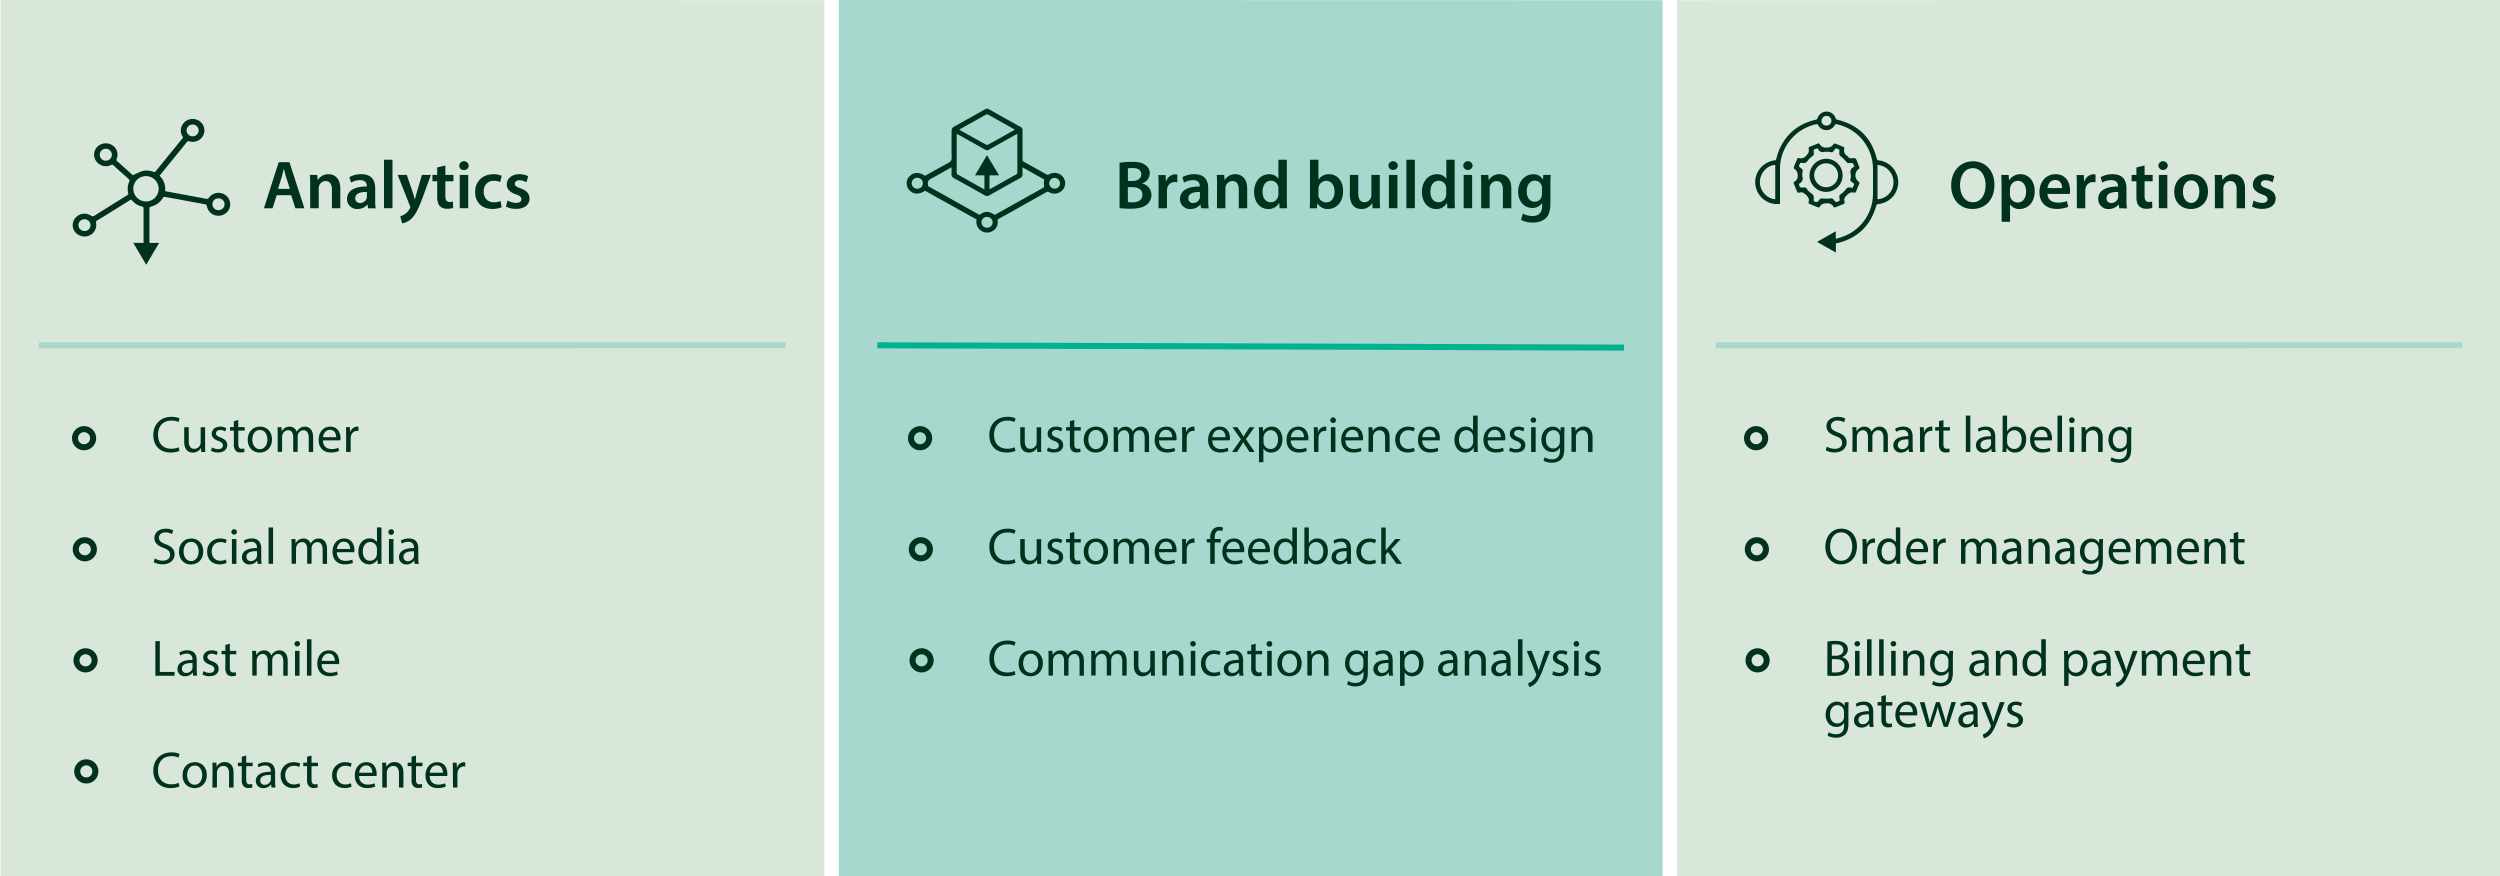 <svg id="Layer_1" data-name="Layer 1" xmlns="http://www.w3.org/2000/svg" viewBox="0 0 1238 434"><defs><style>.cls-4,.cls-6{fill:none;stroke-width:3px}.cls-4{stroke-miterlimit:10}.cls-3{fill:#d8e7da}.cls-4{stroke:#a8d7cd}.cls-5{fill:#00321d}.cls-6{stroke:#00321d;stroke-miterlimit:10}</style></defs><path fill="#a8d7cd" d="M415.36 0v434h407.97V.1L415.36 0z"/><path stroke-miterlimit="10" stroke="#00b28f" fill="none" stroke-width="3" d="M434.46 170.99l369.77 1.14"/><path class="cls-3" d="M830.49.12V433.9h407.97V0L830.49.12z"/><path class="cls-4" d="M849.59 170.99l369.77-.06"/><path class="cls-3" d="M.23 0v434H408.2V.1L.23 0z"/><path class="cls-4" d="M19.33 170.99l369.77-.06"/><path class="cls-5" d="M137 96.66l-2 6.46h-4.3l7.3-22.81h5.32l7.41 22.81h-4.47l-2.06-6.46zm6.54-3.15l-1.8-5.62c-.44-1.38-.81-2.94-1.15-4.26h-.07c-.33 1.32-.67 2.91-1.08 4.26l-1.76 5.62zM153.6 91.55c0-1.9 0-3.49-.14-4.91h3.66l.2 2.47h.1a6 6 0 0 1 5.25-2.84c2.87 0 5.85 1.86 5.85 7.07v9.78h-4.16v-9.3c0-2.37-.88-4.17-3.15-4.17a3.5 3.5 0 0 0-3.21 2.44 4.38 4.38 0 0 0-.17 1.35v9.68h-4.23zM182.23 103.12l-.23-1.82h-.1a6.14 6.14 0 0 1-4.87 2.2 4.9 4.9 0 0 1-5.18-4.91c0-4.16 3.69-6.26 9.78-6.23v-.27c0-1.08-.44-2.88-3.35-2.88a8.69 8.69 0 0 0-4.43 1.22l-.85-2.71a11.93 11.93 0 0 1 6-1.45c5.28 0 6.8 3.35 6.8 6.94v6a26.23 26.23 0 0 0 .24 4zm-.54-8.05c-2.94-.07-5.75.57-5.75 3.08a2.19 2.19 0 0 0 2.37 2.37 3.4 3.4 0 0 0 3.25-2.27 3 3 0 0 0 .13-.91zM190.16 79.09h4.19v24h-4.19zM201.46 86.64l3 8.84c.34 1 .68 2.26.91 3.21h.1c.27-1 .58-2.17.88-3.25l2.58-8.8h4.46l-4.12 11.24c-2.27 6.16-3.8 8.9-5.76 10.59a8.29 8.29 0 0 1-4.36 2.13l-.95-3.52a7 7 0 0 0 2.44-1.15 7.25 7.25 0 0 0 2.26-2.6 1.67 1.67 0 0 0 .27-.75 1.77 1.77 0 0 0-.23-.81l-6-15.13zM220.55 81.94v4.7h4v3.12h-4V97c0 2 .54 3 2.13 3a6.22 6.22 0 0 0 1.63-.2l.07 3.18a9.4 9.4 0 0 1-3 .4 4.8 4.8 0 0 1-3.59-1.35c-.88-1-1.29-2.44-1.29-4.6v-7.67h-2.37v-3.12h2.37v-3.72zM232.1 82a2.21 2.21 0 0 1-2.37 2.23 2.18 2.18 0 0 1-2.3-2.23 2.34 2.34 0 0 1 4.67 0zm-4.44 21.08V86.64h4.2v16.48zM248.44 102.62a12.16 12.16 0 0 1-4.67.84c-5.14 0-8.49-3.28-8.49-8.39 0-4.94 3.38-8.8 9.17-8.8a10.42 10.42 0 0 1 4 .78l-.75 3.11a7.34 7.34 0 0 0-3.14-.64c-3.19 0-5.08 2.33-5.05 5.35 0 3.38 2.2 5.31 5.05 5.31a8.12 8.12 0 0 0 3.28-.64zM251.32 99.3a9.27 9.27 0 0 0 4.23 1.18c1.83 0 2.64-.74 2.64-1.82s-.67-1.7-2.7-2.41c-3.22-1.11-4.57-2.87-4.54-4.8 0-2.91 2.4-5.18 6.23-5.18a9.59 9.59 0 0 1 4.36 1l-.81 3a7.34 7.34 0 0 0-3.48-1c-1.49 0-2.3.71-2.3 1.72s.77 1.56 2.87 2.31c3 1.08 4.37 2.6 4.4 5 0 3-2.33 5.14-6.7 5.14a10.6 10.6 0 0 1-5-1.15zM554.41 80.62a34.72 34.72 0 0 1 6.05-.48c3.08 0 5 .38 6.54 1.46a4.81 4.81 0 0 1 2.37 4.26 5.31 5.31 0 0 1-3.8 4.94v.07a5.75 5.75 0 0 1 4.61 5.65 5.93 5.93 0 0 1-2.2 4.71c-1.63 1.42-4.3 2.13-8.46 2.13a41.49 41.49 0 0 1-5.11-.3zm4.13 9h2.13c2.87 0 4.5-1.35 4.5-3.28 0-2.13-1.63-3.12-4.27-3.12a11.3 11.3 0 0 0-2.36.17zm0 10.49a17.85 17.85 0 0 0 2.19.1c2.68 0 5-1 5-3.82 0-2.64-2.3-3.72-5.18-3.72h-2.06zM573.73 92c0-2.24 0-3.83-.13-5.32h3.62l.14 3.15h.13a4.91 4.91 0 0 1 4.5-3.52 4.16 4.16 0 0 1 1 .1v3.89a5.51 5.51 0 0 0-1.21-.14 3.68 3.68 0 0 0-3.78 3.15 6.94 6.94 0 0 0-.13 1.29v8.52h-4.17zM594.75 103.12l-.27-1.82h-.1a6.13 6.13 0 0 1-4.87 2.2 4.9 4.9 0 0 1-5.18-4.91c0-4.16 3.69-6.26 9.78-6.23v-.27c0-1.08-.44-2.88-3.35-2.88a8.72 8.72 0 0 0-4.43 1.22l-.82-2.71a12 12 0 0 1 6-1.45c5.28 0 6.8 3.35 6.8 6.94v6a26.23 26.23 0 0 0 .24 4zm-.54-8.05c-2.94-.07-5.75.57-5.75 3.08a2.19 2.19 0 0 0 2.37 2.37 3.38 3.38 0 0 0 3.25-2.27 3 3 0 0 0 .13-.91zM602.68 91.55c0-1.9 0-3.49-.14-4.91h3.66l.2 2.47h.1a6 6 0 0 1 5.25-2.84c2.87 0 5.85 1.86 5.85 7.07v9.78h-4.16v-9.3c0-2.37-.88-4.17-3.15-4.17a3.5 3.5 0 0 0-3.29 2.44 4.38 4.38 0 0 0-.17 1.35v9.68h-4.19zM637.24 79.09v19.4c0 1.69.06 3.52.13 4.63h-3.72l-.17-2.6h-.07a5.93 5.93 0 0 1-5.38 3c-3.93 0-7-3.35-7-8.43 0-5.52 3.42-8.8 7.38-8.8a5.23 5.23 0 0 1 4.59 2.15h.07v-9.35zm-4.17 14.42a5.64 5.64 0 0 0-.1-1.08 3.63 3.63 0 0 0-3.59-2.94c-2.67 0-4.16 2.36-4.16 5.44s1.49 5.22 4.13 5.22a3.68 3.68 0 0 0 3.59-3 4.71 4.71 0 0 0 .13-1.22zM648.58 103.12c.07-1.11.13-2.94.13-4.63v-19.4h4.17v9.82h.06a6 6 0 0 1 5.28-2.64c4 0 6.91 3.35 6.87 8.36 0 5.92-3.75 8.87-7.47 8.87a5.69 5.69 0 0 1-5.22-2.85h-.07l-.2 2.47zm4.3-6.8a4.4 4.4 0 0 0 .1 1 3.83 3.83 0 0 0 3.69 2.91c2.6 0 4.19-2.09 4.19-5.41 0-2.91-1.38-5.28-4.16-5.28a3.91 3.91 0 0 0-3.69 3 4.93 4.93 0 0 0-.13 1.09zM683.27 98.18c0 2 .07 3.59.14 4.94h-3.66l-.2-2.5h-.07a6 6 0 0 1-5.28 2.88c-3 0-5.75-1.8-5.75-7.18v-9.68h4.16v9c0 2.74.88 4.5 3.08 4.5a3.5 3.5 0 0 0 3.18-2.23 3.66 3.66 0 0 0 .24-1.29v-10h4.16zM692.21 82a2.34 2.34 0 0 1-4.67 0 2.34 2.34 0 0 1 4.67 0zm-4.43 21.08V86.64H692v16.48zM696.44 79.09h4.2v24h-4.2zM720.34 79.09v19.4c0 1.69.07 3.52.13 4.63h-3.72l-.17-2.6h-.07a5.92 5.92 0 0 1-5.38 3c-3.92 0-7-3.35-7-8.43 0-5.52 3.42-8.8 7.38-8.8a5.26 5.26 0 0 1 4.64 2.17h.07v-9.37zm-4.16 14.42a5.65 5.65 0 0 0-.11-1.08 3.63 3.63 0 0 0-3.58-2.94c-2.68 0-4.17 2.36-4.17 5.44s1.49 5.22 4.13 5.22a3.68 3.68 0 0 0 3.59-3 4.7 4.7 0 0 0 .14-1.22zM729.24 82a2.34 2.34 0 0 1-4.67 0 2.34 2.34 0 0 1 4.67 0zm-4.43 21.08V86.64H729v16.48zM733.48 91.55c0-1.9 0-3.49-.14-4.91H737l.2 2.47h.1a6 6 0 0 1 5.25-2.84c2.87 0 5.85 1.86 5.85 7.07v9.78h-4.16v-9.3c0-2.37-.88-4.17-3.15-4.17a3.5 3.5 0 0 0-3.25 2.44 4.38 4.38 0 0 0-.17 1.35v9.68h-4.19zM767.9 86.64c-.07 1.12-.14 2.47-.14 4.74v9.34c0 3.45-.71 5.92-2.43 7.48a9.52 9.52 0 0 1-6.37 2 11.67 11.67 0 0 1-5.75-1.32l.91-3.15a10 10 0 0 0 4.81 1.25c2.71 0 4.74-1.42 4.74-5v-1.42h-.07a5.58 5.58 0 0 1-4.81 2.43c-4.09 0-7-3.38-7-8 0-5.42 3.52-8.7 7.48-8.7a5.2 5.2 0 0 1 4.73 2.55h.07l.17-2.2zm-4.3 6.6a3.68 3.68 0 0 0-.14-1.11 3.44 3.44 0 0 0-3.38-2.68c-2.33 0-4.06 2-4.06 5.38 0 2.81 1.42 5.08 4 5.08a3.56 3.56 0 0 0 3.38-2.51 7.22 7.22 0 0 0 .17-1.48zM987.64 91.48c0 7.65-4.63 12-10.93 12s-10.49-4.91-10.49-11.61c0-7 4.4-12 10.83-12 6.67.07 10.59 5.13 10.59 11.61zm-17 .34c0 4.64 2.34 8.33 6.33 8.33s6.3-3.73 6.3-8.5c0-4.3-2.14-8.36-6.3-8.36s-6.35 3.83-6.35 8.53zM991.17 92.13c0-2.17-.07-3.93-.14-5.49h3.66l.2 2.54h.11a6.43 6.43 0 0 1 5.65-2.91c3.79 0 6.94 3.25 6.94 8.39 0 6-3.76 8.84-7.51 8.84a5.42 5.42 0 0 1-4.64-2.2h-.07v8.53h-4.16zm4.16 4.09a4.32 4.32 0 0 0 .14 1.15 3.76 3.76 0 0 0 3.65 2.91c2.64 0 4.2-2.2 4.2-5.45 0-2.91-1.42-5.28-4.1-5.28a3.88 3.88 0 0 0-3.72 3.08 3.84 3.84 0 0 0-.17 1.05zM1013.92 96.05c.1 3 2.43 4.27 5.07 4.27a12.45 12.45 0 0 0 4.57-.75l.61 2.88a15.61 15.61 0 0 1-5.75 1c-5.35 0-8.5-3.28-8.5-8.32 0-4.57 2.78-8.87 8.06-8.87s7.1 4.4 7.1 8a10.09 10.09 0 0 1-.13 1.76zm7.24-2.91c0-1.52-.64-4-3.42-4-2.57 0-3.66 2.34-3.82 4zM1028.44 92c0-2.24 0-3.83-.14-5.32h3.62l.14 3.15h.14a4.91 4.91 0 0 1 4.5-3.52 4.28 4.28 0 0 1 1 .1v3.89a5.62 5.62 0 0 0-1.22-.14 3.67 3.67 0 0 0-3.72 3.15 6.88 6.88 0 0 0-.14 1.29v8.52h-4.16zM1049.46 103.12l-.27-1.82h-.1a6.16 6.16 0 0 1-4.88 2.2 4.9 4.9 0 0 1-5.18-4.91c0-4.16 3.69-6.26 9.79-6.23v-.27c0-1.08-.44-2.88-3.36-2.88a8.75 8.75 0 0 0-4.43 1.22l-.81-2.71a11.93 11.93 0 0 1 6-1.45c5.28 0 6.8 3.35 6.8 6.94v6a27.78 27.78 0 0 0 .23 4zm-.54-8.05c-3-.07-5.76.57-5.76 3.08a2.19 2.19 0 0 0 2.37 2.37 3.38 3.38 0 0 0 3.25-2.27 3 3 0 0 0 .14-.91zM1062 81.94v4.7h4v3.12h-4V97c0 2 .54 3 2.13 3a6.34 6.34 0 0 0 1.63-.2l.06 3.18a9.31 9.31 0 0 1-3 .4 4.82 4.82 0 0 1-3.59-1.35c-.88-1-1.28-2.44-1.28-4.6v-7.67h-2.37v-3.12h2.37v-3.72zM1073.49 82a2.34 2.34 0 0 1-4.67 0 2.34 2.34 0 0 1 4.67 0zm-4.43 21.08V86.64h4.2v16.48zM1093.4 94.73c0 6.06-4.27 8.77-8.47 8.77-4.67 0-8.25-3.22-8.25-8.5s3.55-8.73 8.53-8.73 8.19 3.45 8.19 8.46zm-12.4.17c0 3.18 1.56 5.58 4.1 5.58 2.37 0 4-2.33 4-5.65 0-2.57-1.15-5.51-4-5.51s-4.1 2.84-4.1 5.58zM1096.82 91.55c0-1.9 0-3.49-.14-4.91h3.66l.2 2.47h.1a6 6 0 0 1 5.25-2.84c2.87 0 5.85 1.86 5.85 7.07v9.78h-4.16v-9.3c0-2.37-.88-4.17-3.15-4.17a3.5 3.5 0 0 0-3.25 2.44 4.38 4.38 0 0 0-.17 1.35v9.68h-4.19zM1116 99.3a9.2 9.2 0 0 0 4.23 1.18c1.83 0 2.64-.74 2.64-1.82s-.68-1.7-2.71-2.41c-3.22-1.11-4.57-2.87-4.54-4.8 0-2.91 2.41-5.18 6.23-5.18a9.67 9.67 0 0 1 4.37 1l-.81 3a7.39 7.39 0 0 0-3.49-1c-1.49 0-2.3.71-2.3 1.72s.78 1.56 2.88 2.31c3 1.08 4.36 2.6 4.4 5 0 3-2.34 5.14-6.71 5.14a10.55 10.55 0 0 1-5-1.15zM88.89 223.27a10.91 10.91 0 0 1-4.52.81c-4.82 0-8.45-3-8.45-8.66 0-5.35 3.63-9 8.93-9a9.14 9.14 0 0 1 4.07.76l-.54 1.8a8 8 0 0 0-3.45-.71c-4 0-6.68 2.56-6.68 7.06 0 4.19 2.42 6.88 6.58 6.88a8.83 8.83 0 0 0 3.6-.71zM101.56 220.48c0 1.27 0 2.38.1 3.35h-2l-.13-2a4.62 4.62 0 0 1-4.06 2.29c-1.93 0-4.24-1.07-4.24-5.39v-7.18h2.23v6.8c0 2.34.72 3.91 2.75 3.91a3.22 3.22 0 0 0 2.94-2 3.17 3.17 0 0 0 .21-1.14v-7.54h2.23zM105 221.54a5.88 5.88 0 0 0 3 .89c1.62 0 2.38-.81 2.38-1.83s-.63-1.65-2.28-2.26c-2.21-.78-3.25-2-3.25-3.47 0-2 1.6-3.61 4.24-3.61a6.22 6.22 0 0 1 3 .76l-.56 1.63a4.72 4.72 0 0 0-2.51-.71c-1.32 0-2.06.76-2.06 1.67s.74 1.47 2.34 2.08c2.13.82 3.22 1.88 3.22 3.71 0 2.16-1.67 3.68-4.59 3.68a7 7 0 0 1-3.46-.84zM118 208v3.53h3.2v1.7H118v6.63c0 1.52.43 2.38 1.68 2.38a4.81 4.81 0 0 0 1.29-.15l.1 1.68a5.4 5.4 0 0 1-2 .3 3.09 3.09 0 0 1-2.41-.94 4.57 4.57 0 0 1-.86-3.2v-6.7h-1.91v-1.7h1.91v-2.95zM134.69 217.58c0 4.55-3.15 6.53-6.12 6.53-3.32 0-5.89-2.44-5.89-6.32 0-4.12 2.69-6.53 6.1-6.53s5.91 2.56 5.91 6.32zm-9.75.13c0 2.69 1.55 4.72 3.73 4.72s3.74-2 3.74-4.77c0-2.08-1-4.72-3.69-4.72s-3.78 2.43-3.78 4.77zM137.51 214.87c0-1.27 0-2.32-.1-3.33h2l.1 2h.08a4.24 4.24 0 0 1 3.86-2.26 3.64 3.64 0 0 1 3.48 2.46h.05a5.08 5.08 0 0 1 1.37-1.6 4.2 4.2 0 0 1 2.72-.86c1.62 0 4 1.07 4 5.33v7.24h-2.18v-7c0-2.36-.86-3.78-2.67-3.78a2.89 2.89 0 0 0-2.64 2 3.72 3.72 0 0 0-.17 1.12v7.59h-2.21v-7.37c0-2-.86-3.37-2.56-3.37a3.06 3.06 0 0 0-2.77 2.23 3 3 0 0 0-.18 1.09v7.42h-2.18zM159.93 218.09c0 3 2 4.27 4.21 4.27a8 8 0 0 0 3.4-.64l.38 1.6a9.83 9.83 0 0 1-4.08.76c-3.79 0-6.05-2.49-6.05-6.19s2.19-6.63 5.77-6.63c4 0 5.08 3.53 5.08 5.79a9.4 9.4 0 0 1-.08 1zm6.55-1.6c0-1.42-.59-3.63-3.1-3.63-2.26 0-3.25 2.08-3.43 3.63zM171.4 215.37c0-1.44 0-2.69-.1-3.83h2l.07 2.41h.1a3.69 3.69 0 0 1 3.41-2.69 2.41 2.41 0 0 1 .63.08v2.1a3.45 3.45 0 0 0-.76-.07 3.13 3.13 0 0 0-3 2.87 6.33 6.33 0 0 0-.1 1v6.55h-2.25zM76.63 276.53a7.93 7.93 0 0 0 4 1.11c2.26 0 3.58-1.19 3.58-2.92s-.92-2.51-3.23-3.4c-2.79-1-4.52-2.44-4.52-4.85 0-2.67 2.21-4.65 5.54-4.65a7.78 7.78 0 0 1 3.78.84l-.61 1.8a6.84 6.84 0 0 0-3.25-.81c-2.33 0-3.22 1.4-3.22 2.57 0 1.6 1 2.38 3.4 3.3 2.9 1.11 4.37 2.51 4.37 5s-2 4.93-6 4.93a8.84 8.84 0 0 1-4.37-1.09zM100.65 273c0 4.55-3.15 6.53-6.12 6.53-3.33 0-5.89-2.44-5.89-6.33 0-4.11 2.69-6.52 6.09-6.52s5.92 2.53 5.92 6.32zm-9.75.13c0 2.69 1.55 4.72 3.73 4.72s3.73-2 3.73-4.77c0-2.09-1-4.73-3.68-4.73s-3.78 2.41-3.78 4.75zM112.22 278.76a8.3 8.3 0 0 1-3.53.71c-3.7 0-6.11-2.51-6.11-6.27a6.25 6.25 0 0 1 6.6-6.53 7.3 7.3 0 0 1 3.09.64l-.5 1.73a5.13 5.13 0 0 0-2.59-.59c-2.82 0-4.35 2.08-4.35 4.65 0 2.84 1.83 4.59 4.27 4.59a6.31 6.31 0 0 0 2.74-.61zM117.33 263.47a1.39 1.39 0 0 1-2.77 0 1.36 1.36 0 0 1 1.4-1.39 1.33 1.33 0 0 1 1.37 1.39zm-2.49 15.75v-12.29h2.23v12.29zM127.58 279.22l-.17-1.55h-.08a4.61 4.61 0 0 1-3.76 1.83 3.51 3.51 0 0 1-3.76-3.53c0-3 2.64-4.6 7.39-4.57v-.26a2.53 2.53 0 0 0-2.79-2.84 6.11 6.11 0 0 0-3.2.91l-.51-1.47a7.65 7.65 0 0 1 4-1.09c3.76 0 4.67 2.56 4.67 5v4.59a17.62 17.62 0 0 0 .2 3zm-.33-6.27c-2.43-.06-5.2.38-5.2 2.76a2 2 0 0 0 2.11 2.14 3.07 3.07 0 0 0 3-2.06 2.52 2.52 0 0 0 .12-.71zM133 261.19h2.23v18H133zM144.39 270.25c0-1.27 0-2.31-.1-3.32h2l.1 2h.08a4.24 4.24 0 0 1 3.86-2.26 3.63 3.63 0 0 1 3.48 2.46h.05a5.08 5.08 0 0 1 1.37-1.6 4.2 4.2 0 0 1 2.72-.86c1.62 0 4 1.06 4 5.33v7.24h-2.18v-7c0-2.36-.86-3.78-2.67-3.78a2.89 2.89 0 0 0-2.64 2 3.72 3.72 0 0 0-.17 1.12v7.59h-2.19v-7.37c0-2-.86-3.37-2.56-3.37a3 3 0 0 0-2.77 2.23 3 3 0 0 0-.18 1.09v7.42h-2.18zM166.81 273.48c.05 3 2 4.26 4.21 4.26a8.14 8.14 0 0 0 3.4-.63l.38 1.6a10 10 0 0 1-4.08.76c-3.79 0-6.05-2.49-6.05-6.19s2.19-6.63 5.77-6.63c4 0 5.08 3.53 5.08 5.79a9.62 9.62 0 0 1-.08 1zm6.55-1.6c0-1.42-.59-3.63-3.1-3.63-2.26 0-3.25 2.08-3.43 3.63zM188.9 261.19V276c0 1.09 0 2.34.1 3.18h-2l-.1-2.14a4.54 4.54 0 0 1-4.19 2.42c-3 0-5.26-2.52-5.26-6.25 0-4.09 2.52-6.6 5.51-6.6a4.12 4.12 0 0 1 3.71 1.88v-7.34zm-2.24 10.74a3.76 3.76 0 0 0-.1-.94 3.29 3.29 0 0 0-3.23-2.59c-2.31 0-3.68 2-3.68 4.75 0 2.49 1.22 4.54 3.63 4.54a3.37 3.37 0 0 0 3.28-2.66 3.75 3.75 0 0 0 .1-1zM195.09 263.47a1.32 1.32 0 0 1-1.42 1.38 1.33 1.33 0 0 1-1.35-1.38 1.36 1.36 0 0 1 1.4-1.39 1.32 1.32 0 0 1 1.37 1.39zm-2.49 15.75v-12.29h2.24v12.29zM205.35 279.22l-.18-1.55h-.08a4.58 4.58 0 0 1-3.76 1.83 3.5 3.5 0 0 1-3.75-3.53c0-3 2.64-4.6 7.39-4.57v-.26a2.54 2.54 0 0 0-2.8-2.84 6.13 6.13 0 0 0-3.2.91l-.5-1.47a7.58 7.58 0 0 1 4-1.09c3.76 0 4.67 2.56 4.67 5v4.59a17.55 17.55 0 0 0 .21 3zM205 273c-2.44-.06-5.21.38-5.21 2.76a2 2 0 0 0 2.11 2.14 3.06 3.06 0 0 0 3-2.06 2.22 2.22 0 0 0 .13-.71zM76.93 317.49h2.21v15.26h7.31v1.86h-9.52zM95.64 334.61l-.17-1.55h-.08a4.58 4.58 0 0 1-3.76 1.82 3.49 3.49 0 0 1-3.75-3.52c0-3 2.64-4.6 7.38-4.57v-.26a2.53 2.53 0 0 0-2.79-2.84 6.11 6.11 0 0 0-3.2.91l-.51-1.47a7.65 7.65 0 0 1 4-1.09c3.76 0 4.67 2.56 4.67 5v4.6a16.55 16.55 0 0 0 .21 2.95zm-.33-6.28c-2.43-.05-5.2.38-5.2 2.77a2 2 0 0 0 2.11 2.13 3.06 3.06 0 0 0 3-2.05 2.52 2.52 0 0 0 .12-.71zM100.77 332.32a5.88 5.88 0 0 0 3 .89c1.62 0 2.38-.81 2.38-1.83s-.63-1.65-2.28-2.26c-2.21-.79-3.25-2-3.25-3.48 0-2 1.6-3.6 4.24-3.6a6.08 6.08 0 0 1 3 .76l-.56 1.62a4.81 4.81 0 0 0-2.51-.71c-1.32 0-2.06.76-2.06 1.68s.74 1.47 2.34 2.08c2.13.81 3.22 1.88 3.22 3.71 0 2.16-1.67 3.68-4.59 3.68a7 7 0 0 1-3.46-.84zM113.82 318.79v3.53H117V324h-3.2v6.62c0 1.53.43 2.39 1.68 2.39a4.81 4.81 0 0 0 1.29-.15l.1 1.67a5.37 5.37 0 0 1-2 .31 3.1 3.1 0 0 1-2.41-.94 4.57 4.57 0 0 1-.86-3.2V324h-1.91v-1.7h1.91v-2.95zM124.92 325.64c0-1.27 0-2.31-.11-3.32h2l.1 2h.09a4.23 4.23 0 0 1 3.86-2.26 3.64 3.64 0 0 1 3.48 2.46h.05a5 5 0 0 1 1.37-1.6 4.17 4.17 0 0 1 2.71-.86c1.63 0 4 1.06 4 5.33v7.24h-2.18v-7c0-2.36-.87-3.78-2.67-3.78a2.88 2.88 0 0 0-2.64 2 3.68 3.68 0 0 0-.18 1.11v7.6h-2.18v-7.37c0-1.95-.86-3.37-2.57-3.37a3 3 0 0 0-2.76 2.23 3 3 0 0 0-.18 1.09v7.42h-2.18zM148.58 318.86a1.39 1.39 0 0 1-2.77 0 1.36 1.36 0 0 1 1.4-1.39 1.33 1.33 0 0 1 1.37 1.39zm-2.49 15.75v-12.29h2.23v12.29zM152 316.58h2.23v18H152zM159.27 328.87c0 3 2 4.26 4.21 4.26a8.17 8.17 0 0 0 3.4-.63l.38 1.6a10 10 0 0 1-4.08.76c-3.79 0-6.05-2.49-6.05-6.2s2.19-6.62 5.77-6.62c4 0 5.07 3.53 5.07 5.79a10.18 10.18 0 0 1-.07 1zm6.55-1.6c0-1.42-.59-3.63-3.1-3.63-2.26 0-3.25 2.08-3.43 3.63zM88.89 389.44a11.08 11.08 0 0 1-4.52.81c-4.82 0-8.45-3.05-8.45-8.66 0-5.36 3.63-9 8.93-9a9.29 9.29 0 0 1 4.07.76l-.54 1.81a8 8 0 0 0-3.45-.71c-4 0-6.68 2.56-6.68 7.05 0 4.19 2.42 6.88 6.58 6.88a8.67 8.67 0 0 0 3.6-.71zM102.42 383.75c0 4.54-3.15 6.52-6.12 6.52-3.32 0-5.89-2.43-5.89-6.32 0-4.11 2.69-6.52 6.1-6.52s5.91 2.57 5.91 6.32zm-9.75.13c0 2.69 1.55 4.72 3.74 4.72s3.73-2 3.73-4.78c0-2.08-1-4.72-3.68-4.72s-3.79 2.44-3.79 4.78zM105.24 381c0-1.27 0-2.31-.1-3.32h2l.13 2a4.51 4.51 0 0 1 4.06-2.31c1.7 0 4.34 1 4.34 5.23v7.4h-2.23v-7.08c0-2-.74-3.63-2.85-3.63a3.17 3.17 0 0 0-3 2.28 3.27 3.27 0 0 0-.16 1.05V390h-2.23zM121.92 374.18v3.53h3.2v1.7h-3.2V386c0 1.53.43 2.39 1.68 2.39a5.27 5.27 0 0 0 1.29-.15l.1 1.67a5.37 5.37 0 0 1-2 .31 3.09 3.09 0 0 1-2.41-.94 4.57 4.57 0 0 1-.86-3.2v-6.7h-1.91v-1.7h1.91v-2.95zM134.44 390l-.18-1.54h-.08a4.56 4.56 0 0 1-3.75 1.82 3.5 3.5 0 0 1-3.76-3.53c0-3 2.64-4.59 7.39-4.57v-.25a2.53 2.53 0 0 0-2.8-2.84 6.13 6.13 0 0 0-3.2.91l-.5-1.47a7.58 7.58 0 0 1 4-1.09c3.76 0 4.68 2.56 4.68 5v4.6a17.41 17.41 0 0 0 .2 2.94zm-.33-6.27c-2.44-.05-5.21.38-5.21 2.77a2 2 0 0 0 2.11 2.13 3 3 0 0 0 3-2.05 2.27 2.27 0 0 0 .13-.71zM148.63 389.54a8.3 8.3 0 0 1-3.53.71c-3.71 0-6.12-2.52-6.12-6.27a6.24 6.24 0 0 1 6.6-6.53 7.39 7.39 0 0 1 3.1.64l-.51 1.72a5.23 5.23 0 0 0-2.59-.58c-2.82 0-4.34 2.08-4.34 4.65 0 2.84 1.83 4.59 4.27 4.59a6.34 6.34 0 0 0 2.74-.61zM154.27 374.18v3.53h3.19v1.7h-3.19V386c0 1.53.43 2.39 1.67 2.39a5.29 5.29 0 0 0 1.3-.15l.1 1.67a5.41 5.41 0 0 1-2 .31 3.09 3.09 0 0 1-2.41-.94 4.52 4.52 0 0 1-.87-3.2v-6.7h-1.9v-1.7h1.9v-2.95zM174.12 389.54a8.3 8.3 0 0 1-3.53.71c-3.71 0-6.12-2.52-6.12-6.27a6.24 6.24 0 0 1 6.6-6.53 7.39 7.39 0 0 1 3.1.64l-.51 1.72a5.23 5.23 0 0 0-2.59-.58c-2.82 0-4.34 2.08-4.34 4.65 0 2.84 1.83 4.59 4.27 4.59a6.34 6.34 0 0 0 2.74-.61zM177.83 384.26c0 3 2 4.26 4.21 4.26a8.17 8.17 0 0 0 3.4-.63l.38 1.6a10 10 0 0 1-4.08.76c-3.79 0-6.05-2.49-6.05-6.2s2.19-6.62 5.77-6.62c4 0 5.07 3.53 5.07 5.78a10.2 10.2 0 0 1-.07 1.05zm6.55-1.6c0-1.43-.59-3.63-3.1-3.63-2.26 0-3.25 2.08-3.43 3.63zM189.3 381c0-1.27 0-2.31-.1-3.32h2l.13 2h.05a4.51 4.51 0 0 1 4.06-2.31c1.7 0 4.34 1 4.34 5.23v7.4h-2.23v-7.08c0-2-.74-3.63-2.85-3.63a3.17 3.17 0 0 0-3 2.28 3.28 3.28 0 0 0-.15 1.05V390h-2.25zM206 374.18v3.53h3.2v1.7H206V386c0 1.53.43 2.39 1.68 2.39a5.27 5.27 0 0 0 1.29-.15l.1 1.67a5.37 5.37 0 0 1-2 .31 3.09 3.09 0 0 1-2.41-.94 4.57 4.57 0 0 1-.86-3.2v-6.7h-1.91v-1.7h1.91v-2.95zM212.79 384.26c.05 3 2 4.26 4.21 4.26a8.17 8.17 0 0 0 3.4-.63l.38 1.6a10 10 0 0 1-4.08.76c-3.79 0-6-2.49-6-6.2s2.19-6.62 5.77-6.62c4 0 5.07 3.53 5.07 5.78a10.2 10.2 0 0 1-.07 1.05zm6.55-1.6c0-1.43-.59-3.63-3.1-3.63-2.26 0-3.25 2.08-3.43 3.63zM224.26 381.54c0-1.45 0-2.69-.1-3.83h2l.08 2.41h.1a3.69 3.69 0 0 1 3.4-2.69 2.46 2.46 0 0 1 .64.07v2.11a3.41 3.41 0 0 0-.76-.08 3.14 3.14 0 0 0-3 2.87 6.44 6.44 0 0 0-.1 1v6.6h-2.21z"/><circle class="cls-6" cx="41.63" cy="217" r="4.5"/><circle class="cls-6" cx="42" cy="272" r="4.5"/><circle class="cls-6" cx="42.37" cy="327" r="4.5"/><circle class="cls-6" cx="42.74" cy="382" r="4.5"/><path class="cls-5" d="M502.89 223.27a10.91 10.91 0 0 1-4.52.81c-4.82 0-8.45-3-8.45-8.66 0-5.35 3.63-9 8.93-9a9.14 9.14 0 0 1 4.07.76l-.54 1.8a8 8 0 0 0-3.45-.71c-4 0-6.68 2.56-6.68 7.06 0 4.19 2.42 6.88 6.58 6.88a8.83 8.83 0 0 0 3.6-.71zM515.56 220.48c0 1.27 0 2.38.1 3.35h-2l-.13-2a4.62 4.62 0 0 1-4.06 2.29c-1.93 0-4.24-1.07-4.24-5.39v-7.18h2.23v6.8c0 2.34.72 3.91 2.75 3.91a3.22 3.22 0 0 0 2.94-2 3.17 3.17 0 0 0 .21-1.14v-7.54h2.23zM519 221.54a5.88 5.88 0 0 0 2.95.89c1.62 0 2.38-.81 2.38-1.83s-.63-1.65-2.28-2.26c-2.21-.78-3.25-2-3.25-3.47 0-2 1.6-3.61 4.24-3.61a6.22 6.22 0 0 1 3 .76l-.56 1.63a4.72 4.72 0 0 0-2.51-.71c-1.32 0-2.06.76-2.06 1.67s.74 1.47 2.34 2.08c2.13.82 3.22 1.88 3.22 3.71 0 2.16-1.67 3.68-4.59 3.68a7 7 0 0 1-3.46-.84zM532 208v3.53h3.2v1.7H532v6.63c0 1.52.43 2.38 1.68 2.38a4.81 4.81 0 0 0 1.29-.15l.1 1.68a5.4 5.4 0 0 1-2 .3 3.09 3.09 0 0 1-2.41-.94 4.57 4.57 0 0 1-.86-3.2v-6.7h-1.91v-1.7h1.91v-2.95zM548.69 217.58c0 4.55-3.15 6.53-6.12 6.53-3.32 0-5.89-2.44-5.89-6.32 0-4.12 2.69-6.53 6.1-6.53s5.91 2.56 5.91 6.32zm-9.75.13c0 2.69 1.55 4.72 3.73 4.72s3.74-2 3.74-4.77c0-2.08-1-4.72-3.69-4.72s-3.78 2.43-3.78 4.77zM551.51 214.87c0-1.27 0-2.32-.1-3.33h2l.1 2h.08a4.24 4.24 0 0 1 3.86-2.26 3.64 3.64 0 0 1 3.48 2.46 5.08 5.08 0 0 1 1.37-1.6 4.2 4.2 0 0 1 2.72-.86c1.62 0 4 1.07 4 5.33v7.24h-2.18v-7c0-2.36-.86-3.78-2.67-3.78a2.89 2.89 0 0 0-2.64 2 3.72 3.72 0 0 0-.17 1.12v7.59h-2.16v-7.37c0-2-.86-3.37-2.56-3.37a3.06 3.06 0 0 0-2.77 2.23 3 3 0 0 0-.18 1.09v7.42h-2.18zM573.93 218.09c.05 3 2 4.27 4.21 4.27a8 8 0 0 0 3.4-.64l.38 1.6a9.83 9.83 0 0 1-4.08.76c-3.79 0-6.05-2.49-6.05-6.19s2.19-6.63 5.77-6.63c4 0 5.08 3.53 5.08 5.79a9.4 9.4 0 0 1-.08 1zm6.55-1.6c0-1.42-.59-3.63-3.1-3.63-2.26 0-3.25 2.08-3.43 3.63zM585.4 215.37c0-1.44 0-2.69-.1-3.83h2l.07 2.41h.1a3.69 3.69 0 0 1 3.41-2.69 2.41 2.41 0 0 1 .63.08v2.1a3.45 3.45 0 0 0-.76-.07 3.13 3.13 0 0 0-3 2.87 6.33 6.33 0 0 0-.1 1v6.55h-2.25zM600.33 218.09c0 3 2 4.27 4.21 4.27a8 8 0 0 0 3.41-.64l.38 1.6a9.89 9.89 0 0 1-4.09.76c-3.78 0-6-2.49-6-6.19s2.18-6.63 5.76-6.63c4 0 5.08 3.53 5.08 5.79a7.43 7.43 0 0 1-.08 1zm6.55-1.6c0-1.42-.58-3.63-3.1-3.63-2.26 0-3.25 2.08-3.42 3.63zM612.77 211.54l1.75 2.64c.46.69.84 1.32 1.25 2h.07c.41-.74.82-1.38 1.22-2l1.73-2.61h2.41l-4.2 5.91 4.32 6.35h-2.54l-1.8-2.77c-.49-.71-.89-1.4-1.32-2.13-.41.73-.84 1.39-1.3 2.13l-1.78 2.77h-2.46l4.37-6.27-4.17-6zM623.49 215.55c0-1.57-.06-2.84-.11-4h2l.1 2.11a4.84 4.84 0 0 1 4.37-2.39c3 0 5.2 2.51 5.2 6.25 0 4.41-2.69 6.6-5.58 6.6a4.29 4.29 0 0 1-3.78-1.93h-.06v6.68h-2.2zm2.2 3.28a5 5 0 0 0 .11.91 3.44 3.44 0 0 0 3.35 2.62c2.36 0 3.73-1.93 3.73-4.75 0-2.47-1.3-4.57-3.66-4.57a3.56 3.56 0 0 0-3.37 2.76 3.48 3.48 0 0 0-.16.92zM639.17 218.09c.06 3 2 4.27 4.22 4.27a8 8 0 0 0 3.4-.64l.38 1.6a9.85 9.85 0 0 1-4.09.76c-3.78 0-6-2.49-6-6.19s2.19-6.63 5.77-6.63c4 0 5.07 3.53 5.07 5.79a10 10 0 0 1-.07 1zm6.56-1.6c0-1.42-.59-3.63-3.1-3.63-2.26 0-3.25 2.08-3.43 3.63zM650.65 215.37c0-1.44 0-2.69-.1-3.83h2l.08 2.41h.1a3.69 3.69 0 0 1 3.4-2.69 2.43 2.43 0 0 1 .64.08v2.1a3.45 3.45 0 0 0-.76-.07 3.13 3.13 0 0 0-3 2.87 6.33 6.33 0 0 0-.1 1v6.55h-2.21zM661.54 208.09a1.31 1.31 0 0 1-1.42 1.37 1.33 1.33 0 0 1-1.35-1.37 1.37 1.37 0 0 1 1.4-1.4 1.33 1.33 0 0 1 1.37 1.4zm-2.49 15.74v-12.29h2.24v12.29zM666.24 218.09c0 3 2 4.27 4.21 4.27a8 8 0 0 0 3.4-.64l.39 1.6a9.93 9.93 0 0 1-4.09.76c-3.79 0-6-2.49-6-6.19s2.19-6.63 5.77-6.63c4 0 5.08 3.53 5.08 5.79a7.43 7.43 0 0 1-.08 1zm6.55-1.6c0-1.42-.59-3.63-3.1-3.63-2.26 0-3.25 2.08-3.43 3.63zM677.71 214.87c0-1.27 0-2.32-.1-3.33h2l.13 2a4.51 4.51 0 0 1 4.06-2.31c1.7 0 4.34 1 4.34 5.23v7.34h-2.23v-7.09c0-2-.74-3.63-2.84-3.63a3.17 3.17 0 0 0-3 2.29 3.26 3.26 0 0 0-.15 1v7.39h-2.24zM700.56 223.37a8.14 8.14 0 0 1-3.53.71c-3.7 0-6.11-2.51-6.11-6.27a6.24 6.24 0 0 1 6.6-6.52 7.52 7.52 0 0 1 3.09.63l-.5 1.73a5.13 5.13 0 0 0-2.59-.59c-2.82 0-4.35 2.08-4.35 4.65 0 2.84 1.83 4.59 4.27 4.59a6.47 6.47 0 0 0 2.74-.6zM704.27 218.09c.05 3 2 4.27 4.22 4.27a8 8 0 0 0 3.4-.64l.38 1.6a9.89 9.89 0 0 1-4.09.76c-3.78 0-6-2.49-6-6.19s2.18-6.63 5.76-6.63c4 0 5.08 3.53 5.08 5.79a7.43 7.43 0 0 1-.08 1zm6.55-1.6c0-1.42-.58-3.63-3.1-3.63-2.26 0-3.25 2.08-3.42 3.63zM731.74 205.8v14.85c0 1.1 0 2.34.1 3.18h-2l-.1-2.13h-.06a4.53 4.53 0 0 1-4.18 2.41c-3 0-5.26-2.52-5.26-6.25 0-4.09 2.51-6.6 5.51-6.6a4.12 4.12 0 0 1 3.71 1.88v-7.34zm-2.23 10.74a4.29 4.29 0 0 0-.1-.94 3.29 3.29 0 0 0-3.23-2.59c-2.31 0-3.68 2-3.68 4.75 0 2.49 1.22 4.54 3.63 4.54a3.37 3.37 0 0 0 3.28-2.66 4.25 4.25 0 0 0 .1-1zM736.69 218.09c0 3 2 4.27 4.22 4.27a8 8 0 0 0 3.4-.64l.38 1.6a9.89 9.89 0 0 1-4.09.76c-3.78 0-6-2.49-6-6.19s2.18-6.63 5.76-6.63c4 0 5.08 3.53 5.08 5.79a7.43 7.43 0 0 1-.08 1zm6.55-1.6c0-1.42-.58-3.63-3.1-3.63-2.26 0-3.25 2.08-3.42 3.63zM747.86 221.54a5.88 5.88 0 0 0 2.95.89c1.62 0 2.38-.81 2.38-1.83s-.63-1.65-2.28-2.26c-2.21-.78-3.25-2-3.25-3.47 0-2 1.6-3.61 4.24-3.61a6.19 6.19 0 0 1 3 .76l-.56 1.63a4.72 4.72 0 0 0-2.51-.71c-1.32 0-2.06.76-2.06 1.67s.74 1.47 2.34 2.08c2.13.82 3.22 1.88 3.22 3.71 0 2.16-1.67 3.68-4.59 3.68a7 7 0 0 1-3.46-.84zM760.71 208.09a1.39 1.39 0 0 1-2.77 0 1.37 1.37 0 0 1 1.4-1.4 1.33 1.33 0 0 1 1.37 1.4zm-2.49 15.74v-12.29h2.24v12.29zM774.75 211.54c0 .89-.1 1.88-.1 3.38v7.13c0 2.82-.56 4.55-1.75 5.61a6.51 6.51 0 0 1-4.47 1.47 7.92 7.92 0 0 1-4.09-1l.56-1.7a6.89 6.89 0 0 0 3.6 1c2.29 0 4-1.19 4-4.29v-1.37h-.05a4.38 4.38 0 0 1-3.91 2.06c-3 0-5.23-2.59-5.23-6 0-4.17 2.72-6.53 5.54-6.53a4.09 4.09 0 0 1 3.83 2.13h.05l.1-1.85zm-2.31 4.85a3.28 3.28 0 0 0-.13-1 3.22 3.22 0 0 0-3.12-2.36c-2.13 0-3.66 1.8-3.66 4.65 0 2.41 1.22 4.42 3.63 4.42a3.27 3.27 0 0 0 3.1-2.29 3.78 3.78 0 0 0 .18-1.19zM778.2 214.87c0-1.27 0-2.32-.1-3.33h2l.13 2a4.51 4.51 0 0 1 4.06-2.31c1.7 0 4.34 1 4.34 5.23v7.34h-2.23v-7.09c0-2-.74-3.63-2.85-3.63a3.17 3.17 0 0 0-3 2.29 3.25 3.25 0 0 0-.16 1v7.39h-2.19zM502.89 278.66a11.08 11.08 0 0 1-4.52.81c-4.82 0-8.45-3.05-8.45-8.66 0-5.35 3.63-9 8.93-9a9.1 9.1 0 0 1 4.07.77l-.54 1.8a8 8 0 0 0-3.45-.71c-4 0-6.68 2.56-6.68 7.06 0 4.19 2.42 6.88 6.58 6.88a8.83 8.83 0 0 0 3.6-.71zM515.56 275.87c0 1.26 0 2.38.1 3.35h-2l-.13-2a4.62 4.62 0 0 1-4.06 2.29c-1.93 0-4.24-1.07-4.24-5.39v-7.18h2.23v6.8c0 2.34.72 3.91 2.75 3.91a3.22 3.22 0 0 0 2.94-2 3.17 3.17 0 0 0 .21-1.14v-7.54h2.23zM519 276.93a5.88 5.88 0 0 0 2.95.89c1.62 0 2.38-.81 2.38-1.83s-.63-1.65-2.28-2.26c-2.21-.78-3.25-2-3.25-3.48 0-2 1.6-3.6 4.24-3.6a6.11 6.11 0 0 1 3 .76l-.56 1.63a4.71 4.71 0 0 0-2.51-.72c-1.32 0-2.06.77-2.06 1.68s.74 1.47 2.34 2.08c2.13.81 3.22 1.88 3.22 3.71 0 2.16-1.67 3.68-4.59 3.68a7 7 0 0 1-3.46-.84zM532 263.4v3.53h3.2v1.7H532v6.63c0 1.52.43 2.38 1.68 2.38a4.81 4.81 0 0 0 1.29-.15l.1 1.68a5.62 5.62 0 0 1-2 .3 3.09 3.09 0 0 1-2.41-.94 4.57 4.57 0 0 1-.86-3.2v-6.7h-1.91v-1.7h1.91V264zM548.69 273c0 4.55-3.15 6.53-6.12 6.53-3.32 0-5.89-2.44-5.89-6.33 0-4.11 2.69-6.52 6.1-6.52s5.91 2.53 5.91 6.32zm-9.75.13c0 2.69 1.55 4.72 3.73 4.72s3.74-2 3.74-4.77c0-2.09-1-4.73-3.69-4.73s-3.78 2.41-3.78 4.75zM551.51 270.25c0-1.27 0-2.31-.1-3.32h2l.1 2h.08a4.24 4.24 0 0 1 3.86-2.26 3.63 3.63 0 0 1 3.48 2.46 5.08 5.08 0 0 1 1.37-1.6 4.2 4.2 0 0 1 2.72-.86c1.62 0 4 1.06 4 5.33v7.24h-2.18v-7c0-2.36-.86-3.78-2.67-3.78a2.89 2.89 0 0 0-2.64 2 3.72 3.72 0 0 0-.17 1.12v7.59h-2.16v-7.37c0-2-.86-3.37-2.56-3.37a3 3 0 0 0-2.77 2.23 3 3 0 0 0-.18 1.09v7.42h-2.18zM573.93 273.48c.05 3 2 4.26 4.21 4.26a8.14 8.14 0 0 0 3.4-.63l.38 1.6a10 10 0 0 1-4.08.76c-3.79 0-6.05-2.49-6.05-6.19s2.19-6.63 5.77-6.63c4 0 5.08 3.53 5.08 5.79a9.62 9.62 0 0 1-.08 1zm6.55-1.6c0-1.42-.59-3.63-3.1-3.63-2.26 0-3.25 2.08-3.43 3.63zM585.4 270.76c0-1.45 0-2.69-.1-3.83h2l.07 2.41h.1a3.69 3.69 0 0 1 3.41-2.69 2.43 2.43 0 0 1 .63.07v2.11a3.45 3.45 0 0 0-.76-.07 3.13 3.13 0 0 0-3 2.87 6.33 6.33 0 0 0-.1 1v6.55h-2.25zM599.31 279.22v-10.59h-1.72v-1.7h1.72v-.59a5.81 5.81 0 0 1 1.43-4.29 4.26 4.26 0 0 1 3-1.14 5.14 5.14 0 0 1 1.91.36l-.31 1.72a3.38 3.38 0 0 0-1.42-.28c-1.9 0-2.39 1.68-2.39 3.56v.66h3v1.7h-3v10.59zM607.41 273.48a3.93 3.93 0 0 0 4.22 4.26 8.17 8.17 0 0 0 3.4-.63l.38 1.6a10 10 0 0 1-4.09.76c-3.78 0-6-2.49-6-6.19s2.18-6.63 5.76-6.63c4 0 5.08 3.53 5.08 5.79a10.18 10.18 0 0 1-.07 1zm6.55-1.6c0-1.42-.58-3.63-3.09-3.63-2.26 0-3.25 2.08-3.43 3.63zM620.13 273.48a3.93 3.93 0 0 0 4.22 4.26 8.17 8.17 0 0 0 3.4-.63l.38 1.6a10.06 10.06 0 0 1-4.09.76c-3.78 0-6-2.49-6-6.19s2.18-6.63 5.76-6.63c4 0 5.08 3.53 5.08 5.79a10.18 10.18 0 0 1-.07 1zm6.55-1.6c0-1.42-.58-3.63-3.09-3.63-2.26 0-3.25 2.08-3.43 3.63zM642.22 261.19V276c0 1.09 0 2.34.1 3.18h-2l-.1-2.14h-.05a4.55 4.55 0 0 1-4.17 2.46c-3 0-5.26-2.52-5.26-6.25 0-4.09 2.51-6.6 5.51-6.6a4.12 4.12 0 0 1 3.71 1.88v-7.34zM640 271.93a4.29 4.29 0 0 0-.1-.94 3.29 3.29 0 0 0-3.23-2.59c-2.31 0-3.68 2-3.68 4.75 0 2.49 1.22 4.54 3.63 4.54a3.37 3.37 0 0 0 3.28-2.66 4.25 4.25 0 0 0 .1-1zM645.83 279.22c0-.84.1-2.09.1-3.18v-14.85h2.21v7.72h.05a4.58 4.58 0 0 1 4.19-2.26c3 0 5.2 2.54 5.18 6.27 0 4.39-2.77 6.58-5.51 6.58a4.4 4.4 0 0 1-4.12-2.31h-.07l-.1 2zm2.31-4.93a4.17 4.17 0 0 0 .1.81 3.45 3.45 0 0 0 3.35 2.62c2.34 0 3.73-1.91 3.73-4.72 0-2.47-1.27-4.57-3.65-4.57a3.57 3.57 0 0 0-3.41 2.74 4.47 4.47 0 0 0-.12.91zM667.18 279.22l-.18-1.55h-.08a4.57 4.57 0 0 1-3.75 1.83 3.51 3.51 0 0 1-3.76-3.53c0-3 2.64-4.6 7.39-4.57v-.26a2.54 2.54 0 0 0-2.8-2.84 6.07 6.07 0 0 0-3.19.91l-.51-1.47a7.61 7.61 0 0 1 4-1.09c3.76 0 4.68 2.56 4.68 5v4.59a17.62 17.62 0 0 0 .2 3zm-.33-6.27c-2.44-.06-5.21.38-5.21 2.76a2 2 0 0 0 2.11 2.14 3.05 3.05 0 0 0 3-2.06 2.22 2.22 0 0 0 .13-.71zM681.37 278.76a8.3 8.3 0 0 1-3.53.71c-3.71 0-6.12-2.51-6.12-6.27a6.25 6.25 0 0 1 6.6-6.53 7.39 7.39 0 0 1 3.1.64l-.51 1.73a5.1 5.1 0 0 0-2.59-.59c-2.81 0-4.34 2.08-4.34 4.65 0 2.84 1.83 4.59 4.27 4.59a6.31 6.31 0 0 0 2.74-.61zM686.19 272.56h.06c.3-.43.73-1 1.09-1.39l3.6-4.24h2.69l-4.74 5.07 5.4 7.24h-2.71l-4.24-5.89-1.15 1.27v4.62H684v-18h2.2zM502.89 334.05a11.08 11.08 0 0 1-4.52.81c-4.82 0-8.45-3.05-8.45-8.66 0-5.36 3.63-9 8.93-9a9.29 9.29 0 0 1 4.07.76l-.54 1.81a8 8 0 0 0-3.45-.71c-4 0-6.68 2.56-6.68 7.06 0 4.18 2.42 6.88 6.58 6.88a8.66 8.66 0 0 0 3.6-.72zM516.42 328.36c0 4.54-3.15 6.52-6.12 6.52-3.32 0-5.89-2.43-5.89-6.32 0-4.11 2.69-6.52 6.1-6.52s5.91 2.56 5.91 6.32zm-9.75.13c0 2.69 1.55 4.72 3.74 4.72s3.73-2 3.73-4.77c0-2.09-1-4.73-3.68-4.73s-3.79 2.44-3.79 4.78zM519.24 325.64c0-1.27 0-2.31-.1-3.32h2l.11 2h.07a4.24 4.24 0 0 1 3.86-2.26 3.62 3.62 0 0 1 3.48 2.46 5 5 0 0 1 1.37-1.6 4.2 4.2 0 0 1 2.72-.86c1.62 0 4 1.06 4 5.33v7.24h-2.15v-7c0-2.36-.86-3.78-2.66-3.78a2.9 2.9 0 0 0-2.65 2 3.7 3.7 0 0 0-.17 1.11v7.6h-2.19v-7.37c0-1.95-.86-3.37-2.56-3.37a3 3 0 0 0-2.77 2.23 3 3 0 0 0-.18 1.09v7.42h-2.18zM540.41 325.64c0-1.27 0-2.31-.1-3.32h2l.1 2h.08a4.21 4.21 0 0 1 3.81-2.32 3.62 3.62 0 0 1 3.48 2.46h.05a5 5 0 0 1 1.38-1.6 4.15 4.15 0 0 1 2.71-.86c1.63 0 4 1.06 4 5.33v7.24h-2.18v-7c0-2.36-.87-3.78-2.67-3.78a2.88 2.88 0 0 0-2.64 2 3.68 3.68 0 0 0-.18 1.11v7.6h-2.18v-7.37c0-1.95-.87-3.37-2.57-3.37a3 3 0 0 0-2.76 2.23 3 3 0 0 0-.18 1.09v7.42h-2.19zM571.87 331.25c0 1.27 0 2.39.1 3.36h-2l-.12-2h-.06a4.6 4.6 0 0 1-4.06 2.28c-1.93 0-4.24-1.06-4.24-5.38v-7.18h2.24v6.8c0 2.34.71 3.91 2.74 3.91a3.16 3.16 0 0 0 3.15-3.17v-7.54h2.23zM575.58 325.64c0-1.27 0-2.31-.1-3.32h2l.12 2a4.53 4.53 0 0 1 4.1-2.32c1.7 0 4.34 1 4.34 5.23v7.34h-2.24v-7.09c0-2-.73-3.63-2.84-3.63a3.18 3.18 0 0 0-3 2.29 3.26 3.26 0 0 0-.15 1v7.39h-2.23zM592.16 318.86a1.39 1.39 0 0 1-2.77 0 1.36 1.36 0 0 1 1.4-1.39 1.33 1.33 0 0 1 1.37 1.39zm-2.49 15.75v-12.29h2.23v12.29zM604.37 334.15a8.33 8.33 0 0 1-3.53.71c-3.71 0-6.12-2.51-6.12-6.27a6.24 6.24 0 0 1 6.6-6.53 7.39 7.39 0 0 1 3.1.64l-.51 1.72a5.23 5.23 0 0 0-2.59-.58c-2.82 0-4.34 2.08-4.34 4.65 0 2.84 1.83 4.59 4.27 4.59a6.38 6.38 0 0 0 2.74-.61zM613.79 334.61l-.18-1.55h-.08a4.56 4.56 0 0 1-3.75 1.82 3.5 3.5 0 0 1-3.76-3.52c0-3 2.64-4.6 7.39-4.57v-.26a2.54 2.54 0 0 0-2.8-2.84 6.13 6.13 0 0 0-3.2.91l-.5-1.47a7.58 7.58 0 0 1 4-1.09c3.76 0 4.68 2.56 4.68 5v4.6a17.62 17.62 0 0 0 .2 2.95zm-.33-6.28c-2.44-.05-5.21.38-5.21 2.77a2 2 0 0 0 2.11 2.13 3.06 3.06 0 0 0 3-2.05 2.22 2.22 0 0 0 .13-.71zM621.81 318.79v3.53H625V324h-3.2v6.62c0 1.53.43 2.39 1.68 2.39a4.81 4.81 0 0 0 1.29-.15l.1 1.67a5.41 5.41 0 0 1-2 .31 3.09 3.09 0 0 1-2.41-.94 4.53 4.53 0 0 1-.86-3.2V324h-1.91v-1.7h1.91v-2.95zM630 318.86a1.31 1.31 0 0 1-1.42 1.37 1.32 1.32 0 0 1-1.35-1.37 1.36 1.36 0 0 1 1.4-1.39 1.32 1.32 0 0 1 1.37 1.39zm-2.49 15.75v-12.29h2.24v12.29zM644.58 328.36c0 4.54-3.15 6.52-6.12 6.52-3.32 0-5.89-2.43-5.89-6.32 0-4.11 2.69-6.52 6.1-6.52s5.91 2.56 5.91 6.32zm-9.75.13c0 2.69 1.55 4.72 3.74 4.72s3.73-2 3.73-4.77c0-2.09-1-4.73-3.68-4.73s-3.79 2.44-3.79 4.78zM647.4 325.64c0-1.27 0-2.31-.1-3.32h2l.13 2h.05a4.51 4.51 0 0 1 4.06-2.31c1.7 0 4.34 1 4.34 5.23v7.34h-2.23v-7.09c0-2-.74-3.63-2.85-3.63a3.17 3.17 0 0 0-3 2.29 3.25 3.25 0 0 0-.16 1v7.39h-2.24zM677.46 322.32c-.05.89-.1 1.88-.1 3.37v7.14c0 2.82-.56 4.54-1.75 5.61a6.51 6.51 0 0 1-4.47 1.47 8 8 0 0 1-4.09-1l.56-1.7a7 7 0 0 0 3.6 1c2.29 0 4-1.19 4-4.29v-1.42a4.4 4.4 0 0 1-3.92 2.05c-3 0-5.23-2.59-5.23-6 0-4.16 2.72-6.52 5.54-6.52a4.07 4.07 0 0 1 3.83 2.13l.11-1.85zm-2.31 4.85a3 3 0 0 0-.13-1 3.21 3.21 0 0 0-3.12-2.36c-2.13 0-3.66 1.8-3.66 4.65 0 2.41 1.22 4.41 3.64 4.41a3.25 3.25 0 0 0 3.09-2.28 3.78 3.78 0 0 0 .18-1.19zM687.87 334.61l-.18-1.55h-.07a4.6 4.6 0 0 1-3.76 1.82 3.5 3.5 0 0 1-3.76-3.52c0-3 2.64-4.6 7.39-4.57v-.26a2.53 2.53 0 0 0-2.79-2.84 6.08 6.08 0 0 0-3.2.91l-.51-1.47a7.62 7.62 0 0 1 4-1.09c3.75 0 4.67 2.56 4.67 5v4.6a17.62 17.62 0 0 0 .2 2.95zm-.33-6.28c-2.44-.05-5.21.38-5.21 2.77a2 2 0 0 0 2.11 2.13 3 3 0 0 0 3-2.05 2.22 2.22 0 0 0 .13-.71zM693.3 326.33c0-1.58 0-2.85-.1-4h2l.1 2.1h.05a4.84 4.84 0 0 1 4.37-2.38c3 0 5.2 2.51 5.2 6.24 0 4.42-2.69 6.6-5.59 6.6a4.33 4.33 0 0 1-3.78-1.92v6.67h-2.25zm2.21 3.27a5.18 5.18 0 0 0 .1.92 3.44 3.44 0 0 0 3.35 2.61c2.37 0 3.74-1.93 3.74-4.75 0-2.46-1.3-4.57-3.66-4.57a3.58 3.58 0 0 0-3.38 2.77 3.93 3.93 0 0 0-.15.92zM719.93 334.61l-.17-1.55h-.08a4.6 4.6 0 0 1-3.76 1.82 3.5 3.5 0 0 1-3.76-3.52c0-3 2.64-4.6 7.39-4.57v-.26a2.53 2.53 0 0 0-2.79-2.84 6.11 6.11 0 0 0-3.2.91l-.51-1.47a7.65 7.65 0 0 1 4-1.09c3.76 0 4.67 2.56 4.67 5v4.6a17.62 17.62 0 0 0 .2 2.95zm-.33-6.28c-2.43-.05-5.2.38-5.2 2.77a2 2 0 0 0 2.11 2.13 3.06 3.06 0 0 0 3-2.05 2.52 2.52 0 0 0 .12-.71zM725.37 325.64c0-1.27 0-2.31-.11-3.32h2l.12 2a4.52 4.52 0 0 1 4.07-2.31c1.7 0 4.34 1 4.34 5.23v7.34h-2.24v-7.09c0-2-.73-3.63-2.84-3.63a3.18 3.18 0 0 0-3 2.29 3.26 3.26 0 0 0-.15 1v7.39h-2.23zM746.26 334.61l-.18-1.55H746a4.6 4.6 0 0 1-3.76 1.82 3.5 3.5 0 0 1-3.76-3.52c0-3 2.64-4.6 7.39-4.57v-.26a2.53 2.53 0 0 0-2.79-2.84 6.11 6.11 0 0 0-3.2.91l-.51-1.47a7.65 7.65 0 0 1 4-1.09c3.76 0 4.67 2.56 4.67 5v4.6a17.62 17.62 0 0 0 .2 2.95zm-.33-6.28c-2.44-.05-5.2.38-5.2 2.77a2 2 0 0 0 2.1 2.13 3 3 0 0 0 3-2.05 2.22 2.22 0 0 0 .13-.71zM751.69 316.58h2.24v18h-2.24zM758.5 322.32l2.69 7.26c.28.81.58 1.78.79 2.51.23-.73.48-1.67.78-2.56l2.44-7.21h2.36l-3.35 8.76c-1.6 4.21-2.69 6.37-4.21 7.69a6.1 6.1 0 0 1-2.75 1.45l-.55-1.88a6.18 6.18 0 0 0 2-1.09 6.89 6.89 0 0 0 1.88-2.49 1.67 1.67 0 0 0 .18-.54 2 2 0 0 0-.15-.58l-4.55-11.32zM769.19 332.32a5.87 5.87 0 0 0 2.94.89c1.63 0 2.39-.81 2.39-1.83s-.64-1.65-2.29-2.26c-2.2-.79-3.25-2-3.25-3.48 0-2 1.6-3.6 4.24-3.6a6.13 6.13 0 0 1 3 .76l-.56 1.62a4.82 4.82 0 0 0-2.52-.71c-1.32 0-2 .76-2 1.68s.73 1.47 2.33 2.08c2.14.81 3.23 1.88 3.23 3.71 0 2.16-1.68 3.68-4.6 3.68a7 7 0 0 1-3.45-.84zM782 318.86a1.38 1.38 0 0 1-2.76 0 1.36 1.36 0 0 1 1.39-1.39 1.32 1.32 0 0 1 1.37 1.39zm-2.48 15.75v-12.29h2.23v12.29zM785.18 332.32a5.88 5.88 0 0 0 3 .89c1.62 0 2.38-.81 2.38-1.83s-.63-1.65-2.28-2.26c-2.21-.79-3.25-2-3.25-3.48 0-2 1.6-3.6 4.24-3.6a6.11 6.11 0 0 1 3 .76l-.56 1.62a4.81 4.81 0 0 0-2.51-.71c-1.32 0-2.06.76-2.06 1.68s.74 1.47 2.34 2.08c2.13.81 3.22 1.88 3.22 3.71 0 2.16-1.67 3.68-4.59 3.68a7 7 0 0 1-3.46-.84z"/><circle class="cls-6" cx="455.63" cy="217" r="4.5"/><circle class="cls-6" cx="456" cy="272" r="4.5"/><circle class="cls-6" cx="456.37" cy="327" r="4.5"/><path class="cls-5" d="M904.63 221.14a7.83 7.83 0 0 0 4 1.11c2.26 0 3.58-1.19 3.58-2.92s-.92-2.51-3.23-3.4c-2.79-1-4.52-2.44-4.52-4.85 0-2.66 2.21-4.64 5.54-4.64a7.79 7.79 0 0 1 3.78.83l-.61 1.81a6.7 6.7 0 0 0-3.25-.82c-2.33 0-3.22 1.4-3.22 2.57 0 1.6 1 2.38 3.4 3.3 2.9 1.12 4.37 2.51 4.37 5s-2 4.92-6 4.92a8.84 8.84 0 0 1-4.37-1.09zM917.37 214.87c0-1.27 0-2.32-.1-3.33h2l.1 2h.07a4.24 4.24 0 0 1 3.86-2.26 3.63 3.63 0 0 1 3.48 2.46 5.21 5.21 0 0 1 1.37-1.6 4.2 4.2 0 0 1 2.72-.86c1.63 0 4 1.07 4 5.33v7.24h-2.19v-7c0-2.36-.86-3.78-2.66-3.78a2.89 2.89 0 0 0-2.64 2 3.7 3.7 0 0 0-.18 1.12v7.59h-2.18v-7.37c0-2-.87-3.37-2.57-3.37a3.07 3.07 0 0 0-2.77 2.23 3.23 3.23 0 0 0-.17 1.09v7.42h-2.19zM945.35 223.83l-.18-1.55h-.07a4.61 4.61 0 0 1-3.76 1.83 3.5 3.5 0 0 1-3.76-3.53c0-3 2.64-4.6 7.39-4.57v-.26a2.53 2.53 0 0 0-2.79-2.84 6.2 6.2 0 0 0-3.2.91l-.51-1.47a7.65 7.65 0 0 1 4-1.09c3.76 0 4.67 2.56 4.67 5v4.59a17.62 17.62 0 0 0 .2 3zm-.33-6.27c-2.44-.05-5.2.38-5.2 2.76a2 2 0 0 0 2.1 2.14 3.05 3.05 0 0 0 3-2.06 2.22 2.22 0 0 0 .13-.71zM950.78 215.37c0-1.44 0-2.69-.1-3.83h2l.07 2.41h.11a3.67 3.67 0 0 1 3.4-2.69 2.41 2.41 0 0 1 .63.08v2.1a3.39 3.39 0 0 0-.76-.07 3.14 3.14 0 0 0-3 2.87 6.33 6.33 0 0 0-.1 1v6.55h-2.21zM962.39 208v3.53h3.2v1.7h-3.2v6.63c0 1.52.43 2.38 1.67 2.38a4.84 4.84 0 0 0 1.3-.15l.1 1.68a5.44 5.44 0 0 1-2 .3 3.09 3.09 0 0 1-2.41-.94 4.52 4.52 0 0 1-.87-3.2v-6.7h-1.9v-1.7h1.9v-2.95zM973.48 205.8h2.23v18h-2.23zM986.28 223.83l-.18-1.55h-.1a4.58 4.58 0 0 1-3.76 1.83 3.5 3.5 0 0 1-3.75-3.53c0-3 2.64-4.6 7.39-4.57v-.26a2.54 2.54 0 0 0-2.8-2.84 6.23 6.23 0 0 0-3.2.91l-.5-1.47a7.58 7.58 0 0 1 4-1.09c3.76 0 4.67 2.56 4.67 5v4.59a17.55 17.55 0 0 0 .21 3zm-.33-6.27c-2.44-.05-5.21.38-5.21 2.76a2 2 0 0 0 2.11 2.14 3.06 3.06 0 0 0 3-2.06 2.22 2.22 0 0 0 .13-.71zM991.61 223.83c0-.84.1-2.08.1-3.18V205.8h2.21v7.72h.08a4.58 4.58 0 0 1 4.19-2.26c3.05 0 5.2 2.54 5.18 6.27 0 4.39-2.77 6.58-5.51 6.58a4.4 4.4 0 0 1-4.12-2.31h-.07l-.1 2zm2.31-4.93a4.17 4.17 0 0 0 .1.81 3.45 3.45 0 0 0 3.35 2.62c2.34 0 3.73-1.9 3.73-4.72 0-2.47-1.27-4.57-3.65-4.57a3.57 3.57 0 0 0-3.41 2.74 4.47 4.47 0 0 0-.12.91zM1007.4 218.09c.05 3 2 4.27 4.21 4.27a8 8 0 0 0 3.41-.64l.38 1.6a9.93 9.93 0 0 1-4.09.76c-3.78 0-6-2.49-6-6.19s2.18-6.63 5.76-6.63c4 0 5.08 3.53 5.08 5.79a7.43 7.43 0 0 1-.08 1zm6.55-1.6c0-1.42-.58-3.63-3.1-3.63-2.26 0-3.25 2.08-3.43 3.63zM1018.87 205.8h2.24v18h-2.24zM1027.35 208.09a1.38 1.38 0 0 1-2.76 0 1.36 1.36 0 0 1 1.39-1.4 1.33 1.33 0 0 1 1.37 1.4zm-2.48 15.74v-12.29h2.23v12.29zM1030.81 214.87c0-1.27 0-2.32-.11-3.33h2l.13 2a4.51 4.51 0 0 1 4.06-2.31c1.71 0 4.35 1 4.35 5.23v7.34H1039v-7.09c0-2-.73-3.63-2.84-3.63a3.18 3.18 0 0 0-3 2.29 3.26 3.26 0 0 0-.15 1v7.39h-2.23zM1055.48 211.54c0 .89-.1 1.88-.1 3.38v7.13c0 2.82-.56 4.55-1.75 5.61a6.49 6.49 0 0 1-4.47 1.47 8 8 0 0 1-4.09-1l.56-1.7a6.93 6.93 0 0 0 3.61 1c2.28 0 4-1.19 4-4.29v-1.37a4.4 4.4 0 0 1-3.91 2.06c-3 0-5.23-2.59-5.23-6 0-4.17 2.71-6.53 5.53-6.53a4.11 4.11 0 0 1 3.84 2.13l.1-1.85zm-2.31 4.85a3.29 3.29 0 0 0-.12-1 3.23 3.23 0 0 0-3.13-2.36c-2.13 0-3.65 1.8-3.65 4.65 0 2.41 1.22 4.42 3.63 4.42a3.28 3.28 0 0 0 3.1-2.29 4.08 4.08 0 0 0 .17-1.19zM919.56 270.48c0 5.89-3.58 9-7.95 9s-7.69-3.51-7.69-8.69c0-5.43 3.37-9 7.94-9s7.7 3.61 7.7 8.69zm-13.28.28c0 3.66 2 6.93 5.46 6.93s5.48-3.22 5.48-7.11c0-3.4-1.78-6.95-5.46-6.95s-5.48 3.37-5.48 7.13zM922.35 270.76c0-1.45 0-2.69-.1-3.83h2l.08 2.41h.1a3.68 3.68 0 0 1 3.4-2.69 2.51 2.51 0 0 1 .64.07v2.11a3.45 3.45 0 0 0-.76-.07 3.13 3.13 0 0 0-3 2.87 6.33 6.33 0 0 0-.1 1v6.55h-2.21zM941 261.19V276c0 1.09 0 2.34.1 3.18h-2l-.11-2.14a4.53 4.53 0 0 1-4.19 2.42c-3 0-5.25-2.52-5.25-6.25 0-4.09 2.51-6.6 5.51-6.6a4.09 4.09 0 0 1 3.7 1.88h.06v-7.34zm-2.23 10.74a3.77 3.77 0 0 0-.11-.94 3.28 3.28 0 0 0-3.22-2.59c-2.31 0-3.68 2-3.68 4.75 0 2.49 1.22 4.54 3.63 4.54a3.35 3.35 0 0 0 3.27-2.66 3.74 3.74 0 0 0 .11-1zM946 273.48c0 3 2 4.26 4.21 4.26a8.22 8.22 0 0 0 3.41-.63l.38 1.6a10.06 10.06 0 0 1-4.09.76c-3.78 0-6-2.49-6-6.19s2.18-6.63 5.76-6.63c4 0 5.08 3.53 5.08 5.79a7.57 7.57 0 0 1-.08 1zm6.55-1.6c0-1.42-.58-3.63-3.1-3.63-2.26 0-3.25 2.08-3.42 3.63zM957.44 270.76c0-1.45 0-2.69-.11-3.83h2l.08 2.41h.1a3.68 3.68 0 0 1 3.4-2.69 2.43 2.43 0 0 1 .63.07v2.11a3.33 3.33 0 0 0-.76-.07 3.13 3.13 0 0 0-3 2.87 6.26 6.26 0 0 0-.11 1v6.55h-2.2zM971.12 270.25c0-1.27 0-2.31-.1-3.32h2l.1 2h.08a4.24 4.24 0 0 1 3.86-2.26 3.62 3.62 0 0 1 3.48 2.46 5.08 5.08 0 0 1 1.37-1.6 4.2 4.2 0 0 1 2.72-.86c1.62 0 4 1.06 4 5.33v7.24h-2.18v-7c0-2.36-.86-3.78-2.67-3.78a2.89 2.89 0 0 0-2.64 2 3.72 3.72 0 0 0-.17 1.12v7.59h-2.19v-7.37c0-2-.86-3.37-2.56-3.37a3 3 0 0 0-2.77 2.23 3 3 0 0 0-.18 1.09v7.42h-2.18zM999.1 279.22l-.18-1.55h-.08a4.57 4.57 0 0 1-3.75 1.83 3.51 3.51 0 0 1-3.76-3.53c0-3 2.64-4.6 7.39-4.57v-.26a2.54 2.54 0 0 0-2.8-2.84 6.13 6.13 0 0 0-3.2.91l-.5-1.47a7.61 7.61 0 0 1 4-1.09c3.76 0 4.68 2.56 4.68 5v4.59a17.62 17.62 0 0 0 .2 3zm-.33-6.27c-2.44-.06-5.21.38-5.21 2.76a2 2 0 0 0 2.11 2.14 3.05 3.05 0 0 0 3-2.06 2.22 2.22 0 0 0 .13-.71zM1004.53 270.25c0-1.27 0-2.31-.1-3.32h2l.13 2h.05a4.51 4.51 0 0 1 4.06-2.31c1.7 0 4.34 1 4.34 5.23v7.34h-2.23v-7.09c0-2-.74-3.63-2.85-3.63a3.17 3.17 0 0 0-3 2.29 3.25 3.25 0 0 0-.16 1v7.39h-2.23zM1025.43 279.22l-.18-1.55h-.08a4.58 4.58 0 0 1-3.76 1.83 3.5 3.5 0 0 1-3.75-3.53c0-3 2.64-4.6 7.38-4.57v-.26a2.53 2.53 0 0 0-2.79-2.84 6.13 6.13 0 0 0-3.2.91l-.51-1.47a7.65 7.65 0 0 1 4-1.09c3.76 0 4.67 2.56 4.67 5v4.59a16.55 16.55 0 0 0 .21 3zm-.33-6.27c-2.44-.06-5.21.38-5.21 2.76a2 2 0 0 0 2.11 2.14 3.06 3.06 0 0 0 3-2.06 2.53 2.53 0 0 0 .13-.71zM1041.45 266.93c0 .89-.11 1.88-.11 3.37v7.14c0 2.82-.55 4.54-1.75 5.61a6.49 6.49 0 0 1-4.47 1.47 7.91 7.91 0 0 1-4.08-1l.55-1.7a7.06 7.06 0 0 0 3.61 1c2.29 0 4-1.19 4-4.29v-1.37h-.05a4.4 4.4 0 0 1-3.91 2.06c-3 0-5.23-2.59-5.23-6 0-4.16 2.72-6.52 5.53-6.52a4.09 4.09 0 0 1 3.84 2.13h.05l.1-1.85zm-2.31 4.85a3.28 3.28 0 0 0-.13-1 3.23 3.23 0 0 0-3.12-2.36c-2.14 0-3.66 1.8-3.66 4.65 0 2.41 1.22 4.41 3.63 4.41a3.27 3.27 0 0 0 3.1-2.28 4.09 4.09 0 0 0 .18-1.19zM1046.29 273.48c.06 3 2 4.26 4.22 4.26a8.17 8.17 0 0 0 3.4-.63l.38 1.6a10 10 0 0 1-4.08.76c-3.79 0-6-2.49-6-6.19s2.19-6.63 5.77-6.63c4 0 5.07 3.53 5.07 5.79a10.18 10.18 0 0 1-.07 1zm6.56-1.6c0-1.42-.59-3.63-3.1-3.63-2.26 0-3.25 2.08-3.43 3.63zM1057.77 270.25c0-1.27 0-2.31-.1-3.32h1.95l.11 2h.07a4.24 4.24 0 0 1 3.86-2.26 3.62 3.62 0 0 1 3.48 2.46 5.08 5.08 0 0 1 1.37-1.6 4.2 4.2 0 0 1 2.72-.86c1.62 0 4 1.06 4 5.33v7.24h-2.19v-7c0-2.36-.86-3.78-2.66-3.78a2.89 2.89 0 0 0-2.64 2 3.41 3.41 0 0 0-.18 1.12v7.59h-2.19v-7.37c0-2-.86-3.37-2.56-3.37a3 3 0 0 0-2.77 2.23 3 3 0 0 0-.18 1.09v7.42h-2.18zM1080.19 273.48c0 3 2 4.26 4.21 4.26a8.22 8.22 0 0 0 3.41-.63l.38 1.6a10.1 10.1 0 0 1-4.09.76c-3.78 0-6-2.49-6-6.19s2.18-6.63 5.76-6.63c4 0 5.08 3.53 5.08 5.79a7.57 7.57 0 0 1-.08 1zm6.55-1.6c0-1.42-.58-3.63-3.1-3.63-2.26 0-3.25 2.08-3.43 3.63zM1091.66 270.25c0-1.27 0-2.31-.1-3.32h2l.13 2a4.51 4.51 0 0 1 4.06-2.31c1.7 0 4.35 1 4.35 5.23v7.34h-2.24v-7.09c0-2-.74-3.63-2.84-3.63a3.17 3.17 0 0 0-3 2.29 3.26 3.26 0 0 0-.15 1v7.39h-2.24zM1108.34 263.4v3.53h3.2v1.7h-3.2v6.63c0 1.52.44 2.38 1.68 2.38a4.9 4.9 0 0 0 1.3-.15l.1 1.68a5.67 5.67 0 0 1-2 .3 3.12 3.12 0 0 1-2.42-.94 4.57 4.57 0 0 1-.86-3.2v-6.7h-1.9v-1.7h1.9V264zM904.93 317.72a21.8 21.8 0 0 1 4-.35c2.21 0 3.63.38 4.7 1.24a3.59 3.59 0 0 1 1.42 3 4.06 4.06 0 0 1-2.9 3.76v.05a4.41 4.41 0 0 1 3.53 4.29 4.63 4.63 0 0 1-1.44 3.43c-1.2 1.09-3.13 1.6-5.92 1.6a24.32 24.32 0 0 1-3.43-.21zm2.21 7h2c2.33 0 3.7-1.22 3.7-2.87 0-2-1.52-2.79-3.75-2.79a9.31 9.31 0 0 0-2 .15zm0 8.2a11.44 11.44 0 0 0 1.86.1c2.28 0 4.39-.84 4.39-3.32s-2-3.31-4.42-3.31h-1.83zM921.11 318.86a1.39 1.39 0 0 1-2.77 0 1.36 1.36 0 0 1 1.39-1.39 1.33 1.33 0 0 1 1.38 1.39zm-2.49 15.75v-12.29h2.23v12.29zM924.56 316.58h2.23v18h-2.23zM930.55 316.58h2.23v18h-2.23zM939 318.86a1.39 1.39 0 0 1-2.77 0 1.36 1.36 0 0 1 1.4-1.39 1.32 1.32 0 0 1 1.37 1.39zm-2.49 15.75v-12.29h2.23v12.29zM942.48 325.64c0-1.27 0-2.31-.1-3.32h2l.13 2a4.51 4.51 0 0 1 4.09-2.32c1.7 0 4.34 1 4.34 5.23v7.34h-2.23v-7.09c0-2-.74-3.63-2.85-3.63a3.17 3.17 0 0 0-3 2.29 3.25 3.25 0 0 0-.16 1v7.39h-2.23zM967.16 322.32c0 .89-.1 1.88-.1 3.37v7.14c0 2.82-.56 4.54-1.75 5.61a6.51 6.51 0 0 1-4.47 1.47 7.92 7.92 0 0 1-4.09-1l.56-1.7a7 7 0 0 0 3.6 1c2.29 0 4-1.19 4-4.29v-1.42a4.37 4.37 0 0 1-3.91 2.05c-3 0-5.23-2.59-5.23-6 0-4.16 2.72-6.52 5.54-6.52a4.07 4.07 0 0 1 3.83 2.13h.05l.1-1.85zm-2.31 4.85a3.28 3.28 0 0 0-.13-1 3.22 3.22 0 0 0-3.12-2.36c-2.13 0-3.66 1.8-3.66 4.65 0 2.41 1.22 4.41 3.63 4.41a3.27 3.27 0 0 0 3.1-2.28 3.78 3.78 0 0 0 .18-1.19zM983 334.61l-.18-1.55h-.07a4.6 4.6 0 0 1-3.76 1.82 3.5 3.5 0 0 1-3.76-3.52c0-3 2.64-4.6 7.39-4.57v-.26a2.53 2.53 0 0 0-2.79-2.84 6.08 6.08 0 0 0-3.2.91l-.51-1.47a7.62 7.62 0 0 1 4-1.09c3.75 0 4.67 2.56 4.67 5v4.6a17.62 17.62 0 0 0 .2 2.95zm-.33-6.28c-2.44-.05-5.2.38-5.2 2.77a2 2 0 0 0 2.1 2.13 3 3 0 0 0 3-2.05 2.22 2.22 0 0 0 .13-.71zM988.38 325.64c0-1.27 0-2.31-.1-3.32h2l.13 2h.05a4.51 4.51 0 0 1 4.04-2.32c1.7 0 4.34 1 4.34 5.23v7.34h-2.23v-7.09c0-2-.74-3.63-2.84-3.63a3.17 3.17 0 0 0-3 2.29 3.26 3.26 0 0 0-.15 1v7.39h-2.24zM1013.09 316.58v14.85c0 1.09 0 2.34.1 3.18h-2l-.1-2.14h-.09a4.55 4.55 0 0 1-4.19 2.41c-3 0-5.26-2.51-5.26-6.24 0-4.09 2.52-6.6 5.51-6.6a4.12 4.12 0 0 1 3.71 1.88h.05v-7.34zm-2.24 10.74a3.76 3.76 0 0 0-.1-.94 3.29 3.29 0 0 0-3.22-2.59c-2.31 0-3.69 2-3.69 4.75 0 2.49 1.22 4.54 3.64 4.54a3.36 3.36 0 0 0 3.27-2.66 3.75 3.75 0 0 0 .1-1zM1022.17 326.33c0-1.58 0-2.85-.1-4h2l.1 2.1a4.85 4.85 0 0 1 4.37-2.38c3 0 5.2 2.51 5.2 6.24 0 4.42-2.69 6.6-5.58 6.6a4.33 4.33 0 0 1-3.79-1.92v6.67h-2.21zm2.21 3.27a4.38 4.38 0 0 0 .11.92 3.43 3.43 0 0 0 3.35 2.61c2.36 0 3.73-1.93 3.73-4.75 0-2.46-1.3-4.57-3.66-4.57a3.57 3.57 0 0 0-3.37 2.77 3.48 3.48 0 0 0-.16.92zM1043.42 334.61l-.17-1.55h-.08a4.57 4.57 0 0 1-3.76 1.82 3.49 3.49 0 0 1-3.75-3.52c0-3 2.64-4.6 7.38-4.57v-.26a2.53 2.53 0 0 0-2.79-2.84 6.13 6.13 0 0 0-3.2.91l-.51-1.47a7.65 7.65 0 0 1 4-1.09c3.76 0 4.67 2.56 4.67 5v4.6a16.55 16.55 0 0 0 .21 2.95zm-.33-6.28c-2.43-.05-5.2.38-5.2 2.77a2 2 0 0 0 2.11 2.13 3.06 3.06 0 0 0 3-2.05 2.52 2.52 0 0 0 .12-.71zM1049.47 322.32l2.69 7.26c.28.81.58 1.78.79 2.51.22-.73.48-1.67.78-2.56l2.44-7.21h2.36l-3.35 8.76c-1.6 4.21-2.69 6.37-4.21 7.69a6.15 6.15 0 0 1-2.75 1.45l-.56-1.88a6.11 6.11 0 0 0 2-1.09 6.89 6.89 0 0 0 1.88-2.49 1.67 1.67 0 0 0 .18-.54 1.81 1.81 0 0 0-.16-.58l-4.56-11.32zM1060.61 325.64c0-1.27 0-2.31-.1-3.32h2l.1 2h.07a4.24 4.24 0 0 1 3.86-2.26 3.62 3.62 0 0 1 3.48 2.46 5.09 5.09 0 0 1 1.37-1.6 4.2 4.2 0 0 1 2.72-.86c1.63 0 4 1.06 4 5.33v7.24H1076v-7c0-2.36-.86-3.78-2.66-3.78a2.88 2.88 0 0 0-2.64 2 3.68 3.68 0 0 0-.18 1.11v7.6h-2.18v-7.37c0-1.95-.87-3.37-2.57-3.37a3 3 0 0 0-2.77 2.23 3.23 3.23 0 0 0-.17 1.09v7.42h-2.19zM1083 328.87a3.93 3.93 0 0 0 4.22 4.26 8.21 8.21 0 0 0 3.4-.63l.38 1.6a10.06 10.06 0 0 1-4.09.76c-3.78 0-6-2.49-6-6.2s2.18-6.62 5.76-6.62c4 0 5.08 3.53 5.08 5.79a7.57 7.57 0 0 1-.08 1zm6.55-1.6c0-1.42-.58-3.63-3.1-3.63-2.26 0-3.25 2.08-3.42 3.63zM1094.51 325.64c0-1.27 0-2.31-.11-3.32h2l.13 2a4.52 4.52 0 0 1 4.07-2.31c1.7 0 4.34 1 4.34 5.23v7.34h-2.24v-7.09c0-2-.73-3.63-2.84-3.63a3.18 3.18 0 0 0-3 2.29 3.26 3.26 0 0 0-.15 1v7.39h-2.23zM1111.19 318.79v3.53h3.2V324h-3.2v6.62c0 1.53.43 2.39 1.67 2.39a4.84 4.84 0 0 0 1.3-.15l.1 1.67a5.41 5.41 0 0 1-2 .31 3.09 3.09 0 0 1-2.41-.94 4.52 4.52 0 0 1-.87-3.2V324h-1.9v-1.7h1.9v-2.95zM915.44 347.71c-.05.88-.1 1.87-.1 3.37v7.14c0 2.82-.56 4.54-1.75 5.61a6.49 6.49 0 0 1-4.47 1.47 8 8 0 0 1-4.09-1l.56-1.71a6.93 6.93 0 0 0 3.61 1c2.28 0 4-1.19 4-4.29v-1.37a4.4 4.4 0 0 1-3.91 2.05c-3.05 0-5.23-2.59-5.23-6 0-4.16 2.71-6.52 5.53-6.52a4.09 4.09 0 0 1 3.84 2.13l.1-1.85zm-2.31 4.84a3.18 3.18 0 0 0-.12-1 3.22 3.22 0 0 0-3.13-2.36c-2.13 0-3.65 1.8-3.65 4.64 0 2.42 1.22 4.42 3.63 4.42A3.27 3.27 0 0 0 913 356a4.14 4.14 0 0 0 .17-1.2zM925.85 360l-.17-1.54h-.08a4.6 4.6 0 0 1-3.76 1.82 3.5 3.5 0 0 1-3.76-3.53c0-3 2.64-4.59 7.39-4.57v-.25a2.53 2.53 0 0 0-2.79-2.84 6.11 6.11 0 0 0-3.2.91l-.51-1.47a7.65 7.65 0 0 1 4-1.09c3.76 0 4.67 2.56 4.67 5v4.6a17.41 17.41 0 0 0 .2 2.94zm-.33-6.27c-2.43-.05-5.2.38-5.2 2.77a2 2 0 0 0 2.11 2.13 3.06 3.06 0 0 0 3-2.05 2.58 2.58 0 0 0 .12-.71zM933.88 344.18v3.53h3.2v1.7h-3.2V356c0 1.53.43 2.39 1.67 2.39a5.29 5.29 0 0 0 1.3-.15l.1 1.67a5.41 5.41 0 0 1-2 .31 3.09 3.09 0 0 1-2.41-.94 4.52 4.52 0 0 1-.87-3.2v-6.7h-1.9v-1.7h1.9v-2.95zM940.68 354.26c.05 3 2 4.26 4.21 4.26a8.22 8.22 0 0 0 3.41-.63l.38 1.6a10.1 10.1 0 0 1-4.09.76c-3.78 0-6-2.49-6-6.2s2.18-6.62 5.76-6.62c4 0 5.08 3.53 5.08 5.78a7.61 7.61 0 0 1-.08 1.05zm6.55-1.6c0-1.43-.58-3.63-3.1-3.63-2.26 0-3.25 2.08-3.42 3.63zM953 347.71l1.63 6.24c.35 1.37.68 2.64.91 3.91h.08c.28-1.24.68-2.56 1.09-3.88l2-6.27h1.88l1.9 6.14c.46 1.47.81 2.77 1.09 4h.08a35.15 35.15 0 0 1 .94-4l1.75-6.17h2.21l-4 12.28h-2l-1.88-5.86a39.91 39.91 0 0 1-1.09-4h-.06a35.82 35.82 0 0 1-1.11 4.06l-2 5.84h-2l-3.71-12.28zM977.54 360l-.17-1.54h-.08a4.6 4.6 0 0 1-3.76 1.82 3.5 3.5 0 0 1-3.76-3.53c0-3 2.65-4.59 7.39-4.57v-.25a2.53 2.53 0 0 0-2.79-2.84 6.11 6.11 0 0 0-3.2.91l-.51-1.47a7.65 7.65 0 0 1 4-1.09c3.76 0 4.67 2.56 4.67 5v4.6a16.37 16.37 0 0 0 .21 2.94zm-.33-6.27c-2.43-.05-5.2.38-5.2 2.77a2 2 0 0 0 2.11 2.13 3.06 3.06 0 0 0 3-2.05 2.58 2.58 0 0 0 .12-.71zM983.59 347.71l2.69 7.26c.28.81.58 1.77.78 2.51h.06c.22-.74.48-1.68.78-2.56l2.44-7.21h2.36l-3.35 8.75c-1.6 4.22-2.69 6.38-4.22 7.7a6.19 6.19 0 0 1-2.74 1.45l-.56-1.88a6 6 0 0 0 2-1.1 6.76 6.76 0 0 0 1.88-2.48 1.67 1.67 0 0 0 .18-.54 2.14 2.14 0 0 0-.16-.58l-4.54-11.32zM994.28 357.71a5.84 5.84 0 0 0 2.94.89c1.63 0 2.39-.81 2.39-1.83s-.64-1.65-2.29-2.26c-2.21-.79-3.25-2-3.25-3.48 0-2 1.6-3.6 4.24-3.6a6.05 6.05 0 0 1 3 .76l-.55 1.62a4.89 4.89 0 0 0-2.52-.71c-1.32 0-2 .76-2 1.68s.73 1.47 2.33 2.08c2.13.81 3.23 1.88 3.23 3.71 0 2.15-1.68 3.68-4.6 3.68a7 7 0 0 1-3.45-.84z"/><circle class="cls-6" cx="869.63" cy="217" r="4.5"/><circle class="cls-6" cx="870" cy="272" r="4.5"/><circle class="cls-6" cx="870.37" cy="327" r="4.5"/><path class="cls-5" d="M909.12 120.54v4.52l-9.32-5.27 9.3-5.27v3.78c1.54-.51 3-.88 4.31-1.43a22.58 22.58 0 0 0 14.09-21.12V83.86a22.71 22.71 0 0 0-17.76-22.3c-.56-.13-.87-.11-1.2.48a4.68 4.68 0 0 1-8.17 0 .86.86 0 0 0-1.12-.5 22.78 22.78 0 0 0-17.54 18.56 24.68 24.68 0 0 0-.25 3.94V100.98a10.9 10.9 0 0 1-12.05-8.61c-1.25-5.9 2.7-12.25 10-13.06.48-1.55.84-3.12 1.44-4.59 3.39-8.27 9.53-13.34 18.18-15.4a1.25 1.25 0 0 0 1.07-.95 4.69 4.69 0 0 1 8.85.06 1.11 1.11 0 0 0 1 .87c10.27 2.55 16.83 8.86 19.4 19.2.15.58.32.84 1 .92A10.94 10.94 0 0 1 940 90a10.83 10.83 0 0 1-9.56 11c-1 .11-1.21.51-1.47 1.37-2.86 9.64-9.27 15.57-19 18zm20.63-38.87v17a8.42 8.42 0 0 0 7.91-8 8.58 8.58 0 0 0-7.91-9zm-50.65 0c-4 .13-7.55 4.09-7.6 8.33-.07 4.43 3.4 8.4 7.6 8.64zm25.35-19.51a2.36 2.36 0 0 0 2.46-2.33 2.45 2.45 0 0 0-4.9 0 2.37 2.37 0 0 0 2.44 2.38z"/><path class="cls-5" d="M916.74 78.35h.52c1.59-.11 1.63-.13 2.28 1.31.44 1 .76 2 1.15 3a.76.76 0 0 1-.32 1.07 3.88 3.88 0 0 0 0 6.22.75.75 0 0 1 .32 1.07c-.53 1.27-1.06 2.53-1.57 3.8a.8.8 0 0 1-1 .58c-1.5-.42-2.47.18-3.55 1.26s-1.56 1.85-1.17 3.22a.93.93 0 0 1-.66 1.24c-1.28.49-2.55 1-3.82 1.53a.72.72 0 0 1-1-.32 3.39 3.39 0 0 0-3.37-1.64c-1.55 0-2.61.34-3.38 1.64a.72.72 0 0 1-1 .32c-1.32-.54-2.64-1.09-4-1.61a.75.75 0 0 1-.53-1c.42-1.49-.18-2.45-1.28-3.52s-2-1.54-3.34-1.14a.89.89 0 0 1-1.17-.64c-.5-1.25-1-2.49-1.53-3.73a.74.74 0 0 1 .31-1.07 3.12 3.12 0 0 0 1.57-3.2 3.23 3.23 0 0 0-1.54-3 1 1 0 0 1-.34-1c.5-1.37 1.09-2.7 1.64-4a.72.72 0 0 1 .95-.45 3.24 3.24 0 0 0 3.44-1.11c1-1.08 1.74-2 1.29-3.51a.78.78 0 0 1 .58-1c1.28-.51 2.55-1 3.81-1.55a.8.8 0 0 1 1.14.34 3.3 3.3 0 0 0 3.25 1.6c1.56 0 2.66-.32 3.49-1.65a1 1 0 0 1 .89-.31c1.39.5 2.77 1.06 4.12 1.67a1 1 0 0 1 .42.84 3 3 0 0 0 1.42 3.61 1.85 1.85 0 0 1 .58.6c.37.46.82.75 1.4.53zm1.49 4.27c-.59-2-.59-2-2.45-1.9a.71.71 0 0 0-.25 0c-.55.17-.82-.15-1.17-.54a26.15 26.15 0 0 0-2.8-2.77 1.62 1.62 0 0 1-.74-1.59c.18-1.82.18-1.82-1.63-2.33h-.15c-.4.48-.86 1-1.26 1.51a.93.93 0 0 1-1 .36 10.54 10.54 0 0 0-3.35-.14 2.45 2.45 0 0 1-3-1.24c-.29-.52-.66-.53-1.18-.31-1.2.5-1.21.48-1.07 1.72a3.92 3.92 0 0 0 0 .59c.16.64-.15 1-.65 1.37a8.61 8.61 0 0 0-2.32 2.17 2.37 2.37 0 0 1-2.88 1.12.81.81 0 0 0-1.09.57c-.49 1.22-.52 1.21.5 2a6.86 6.86 0 0 0 .59.48c.38.24.43.53.37 1a7.62 7.62 0 0 0-.16 2.76 2.65 2.65 0 0 1-1.35 3.32.74.74 0 0 0-.29.59c.19 1.33.64 1.65 2 1.5h.42a1.26 1.26 0 0 1 1.4.6 7.58 7.58 0 0 0 2 2.13 2.59 2.59 0 0 1 1.35 3.26.76.76 0 0 0 .2.64 1.49 1.49 0 0 0 2.44-.26 3 3 0 0 0 .33-.38c.37-.64.9-.63 1.58-.57a18.86 18.86 0 0 0 3.68 0 1.69 1.69 0 0 1 1.79.65c1.08 1.35 1.11 1.32 2.65.56a2.73 2.73 0 0 0 .26-.17c0-.53-.08-1.09-.16-1.64a1.35 1.35 0 0 1 .65-1.46 12.81 12.81 0 0 0 2.59-2.5 1.92 1.92 0 0 1 2.12-.84c1.45.19 1.14.32 1.77-1a.87.87 0 0 0-.37-1.31c-.33-.21-.6-.51-.92-.73a.83.83 0 0 1-.35-1 6.67 6.67 0 0 0 .17-2.42c-.4-1.75-.14-3.12 1.73-3.8z"/><path class="cls-5" d="M904.49 78.62a8.2 8.2 0 1 1-8.42 8.2 8.36 8.36 0 0 1 8.42-8.2zm0 14.09a5.92 5.92 0 1 0-6.11-5.89 6 6 0 0 0 6.12 5.89zM74.1 120.31h4.7l-6.4 10.77-6.4-10.8h5.09v-1.08-15.75c0-.71-.12-1.06-.91-1.23-2-.44-3.21-1.27-5.25-3.39-.22.12-.46.23-.69.37-5.38 3.35-10.76 6.72-16.15 10a1 1 0 0 0-.54 1.15 5.58 5.58 0 0 1-3.47 6.34 6 6 0 0 1-7.08-2.04 5.56 5.56 0 0 1 .55-7 5.86 5.86 0 0 1 7.37-.94 1.55 1.55 0 0 0 2 0c5.26-3.32 10.55-6.6 15.83-9.89l.88-.56a9.42 9.42 0 0 1 .5-6.69.88.88 0 0 0-.23-.75c-2.63-2.37-5.28-4.71-7.91-7.09-.41-.38-.69-.15-1 0a5.87 5.87 0 0 1-8.15-3.51A5.56 5.56 0 0 1 49 72a6 6 0 0 1 7 .19 5.49 5.49 0 0 1 1.86 6.3A1.07 1.07 0 0 0 58.2 80c2.62 2.29 5.2 4.62 7.62 6.78a41.83 41.83 0 0 1 4.48-2 8.84 8.84 0 0 1 5.67.32 1.13 1.13 0 0 0 1-.15q6.84-8.36 13.63-16.75a1.14 1.14 0 0 0 .09-.19 5.54 5.54 0 0 1-.14-6.57 5.89 5.89 0 0 1 7.63-1.83 5.57 5.57 0 0 1 2.68 6.94 5.81 5.81 0 0 1-7 3.47 1.13 1.13 0 0 0-1.43.47c-4.31 5.33-8.66 10.65-13 16-.13.16-.25.33-.41.54a9.14 9.14 0 0 1 2.75 7.62l6.78 1.27c4.44.82 8.88 1.63 13.31 2.48a1.37 1.37 0 0 0 1.66-.6 5.83 5.83 0 0 1 6.72-1.93 5.64 5.64 0 0 1 3.77 5.59 5.7 5.7 0 0 1-4.33 5.18 5.79 5.79 0 0 1-7.23-4.55c-.1-.54-.25-.81-.87-.92-6.68-1.22-13.36-2.48-20-3.7a1 1 0 0 0-.83.4 9.56 9.56 0 0 1-6.19 4.5.88.88 0 0 0-.56.63v17.12c0-.01 0 .02.1.19zm-1.6-20.54a6.28 6.28 0 1 0-6.5-6.3 6.38 6.38 0 0 0 6.5 6.3zM92.39 64.6a3 3 0 0 0 3 2.91 3 3 0 0 0 3-2.94 3 3 0 0 0-3-2.9 2.94 2.94 0 0 0-3 2.93zm-43 12.05a3 3 0 0 0 3 2.94 3 3 0 0 0 3-2.93 3 3 0 0 0-6 0zm-4.56 34.83a3 3 0 0 0-3-2.92 3 3 0 0 0-3 2.94 3 3 0 0 0 3 2.9 2.89 2.89 0 0 0 2.98-2.92zm60.38-10.35a2.91 2.91 0 0 0 3 2.94 3 3 0 0 0 3-2.9 2.92 2.92 0 0 0-3-2.91 2.85 2.85 0 0 0-3.02 2.87zM458.09 94.46c-3 2-5.89 1.88-7.86-.39a5 5 0 0 1 0-6.6c2-2.26 4.86-2.42 7.86-.39 3.82-2.13 7.61-4.34 11.49-6.39a2.65 2.65 0 0 0 1.68-2.81c-.12-4.48-.08-9 0-13.46A1.91 1.91 0 0 1 472 63c5.24-3 10.52-5.9 15.78-8.86a1.82 1.82 0 0 1 2 0q7.88 4.44 15.8 8.82a1.54 1.54 0 0 1 .78 1.53v14.43a1.13 1.13 0 0 0 .64 1.18q5.58 3.08 11.12 6.23a1.23 1.23 0 0 0 1.41 0 5.32 5.32 0 0 1 6.59 1 5 5 0 0 1 .47 6.25 5.34 5.34 0 0 1-7.09 1.58 1.17 1.17 0 0 0-1.34 0q-11.72 6.59-23.45 13.15c-.42.23-.77.38-.69 1a4.82 4.82 0 0 1-2.59 5.15 5.29 5.29 0 0 1-7.8-5.76zm48.25-11.6v3.26a2 2 0 0 1-1.2 2.1q-7.62 4.19-15.18 8.49a2.13 2.13 0 0 1-2.37 0c-5-2.84-10.05-5.67-15.11-8.45a2.13 2.13 0 0 1-1.29-2.26c.08-1 0-2 0-3.14l-1 .54c-2.91 1.63-5.8 3.31-8.75 4.87-1.28.66-2.3 1.31-1.87 3a.28.28 0 0 1 0 .09c-.2.6.12.88.61 1.15q8.26 4.59 16.5 9.21l8.32 4.67c3-2 4.37-2 7.63 0l2.44-1.36 21.32-11.93c.55-.3.81-.55.63-1.27a5.29 5.29 0 0 1 0-2.17.84.84 0 0 0-.48-1.1c-2-1.07-3.95-2.19-5.91-3.29zm-2.55-16.59l-1.16.61c-4.25 2.39-8.51 4.76-12.76 7.16a1.75 1.75 0 0 1-1.89.16q-5.25-3-10.54-5.92c-1.18-.67-2.38-1.31-3.63-2a4.32 4.32 0 0 0-.06.58V85.5a1.28 1.28 0 0 0 .56.92c3.26 1.87 6.56 3.71 9.85 5.55l3.33 1.85v-7h-4.67l5.94-10c2 3.39 3.94 6.63 6 10H490v6.87a7 7 0 0 0 .69-.3c4.16-2.32 8.3-4.65 12.47-7a1.15 1.15 0 0 0 .64-1.19v-18c.03-.2.01-.49-.01-.93zm-28.74-2.13c.3.22.44.35.61.45 4.18 2.34 8.36 4.69 12.56 7a1.43 1.43 0 0 0 1.18 0c3.1-1.7 6.18-3.44 9.26-5.17l3.89-2.19c-.35-.23-.56-.37-.78-.5-4.1-2.29-8.22-4.58-12.31-6.9a1.21 1.21 0 0 0-1.36 0c-2.13 1.22-4.27 2.42-6.41 3.62zm13.75 43.29a2.61 2.61 0 0 0-2.76 2.64 2.64 2.64 0 0 0 2.73 2.69 2.72 2.72 0 0 0 2.79-2.66 2.67 2.67 0 0 0-2.76-2.67zm-34.6-14a2.68 2.68 0 1 0 .27-5.36 2.69 2.69 0 1 0-.27 5.36zm68-5.36a2.68 2.68 0 1 0 2.73 2.72 2.73 2.73 0 0 0-2.74-2.7z"/></svg>